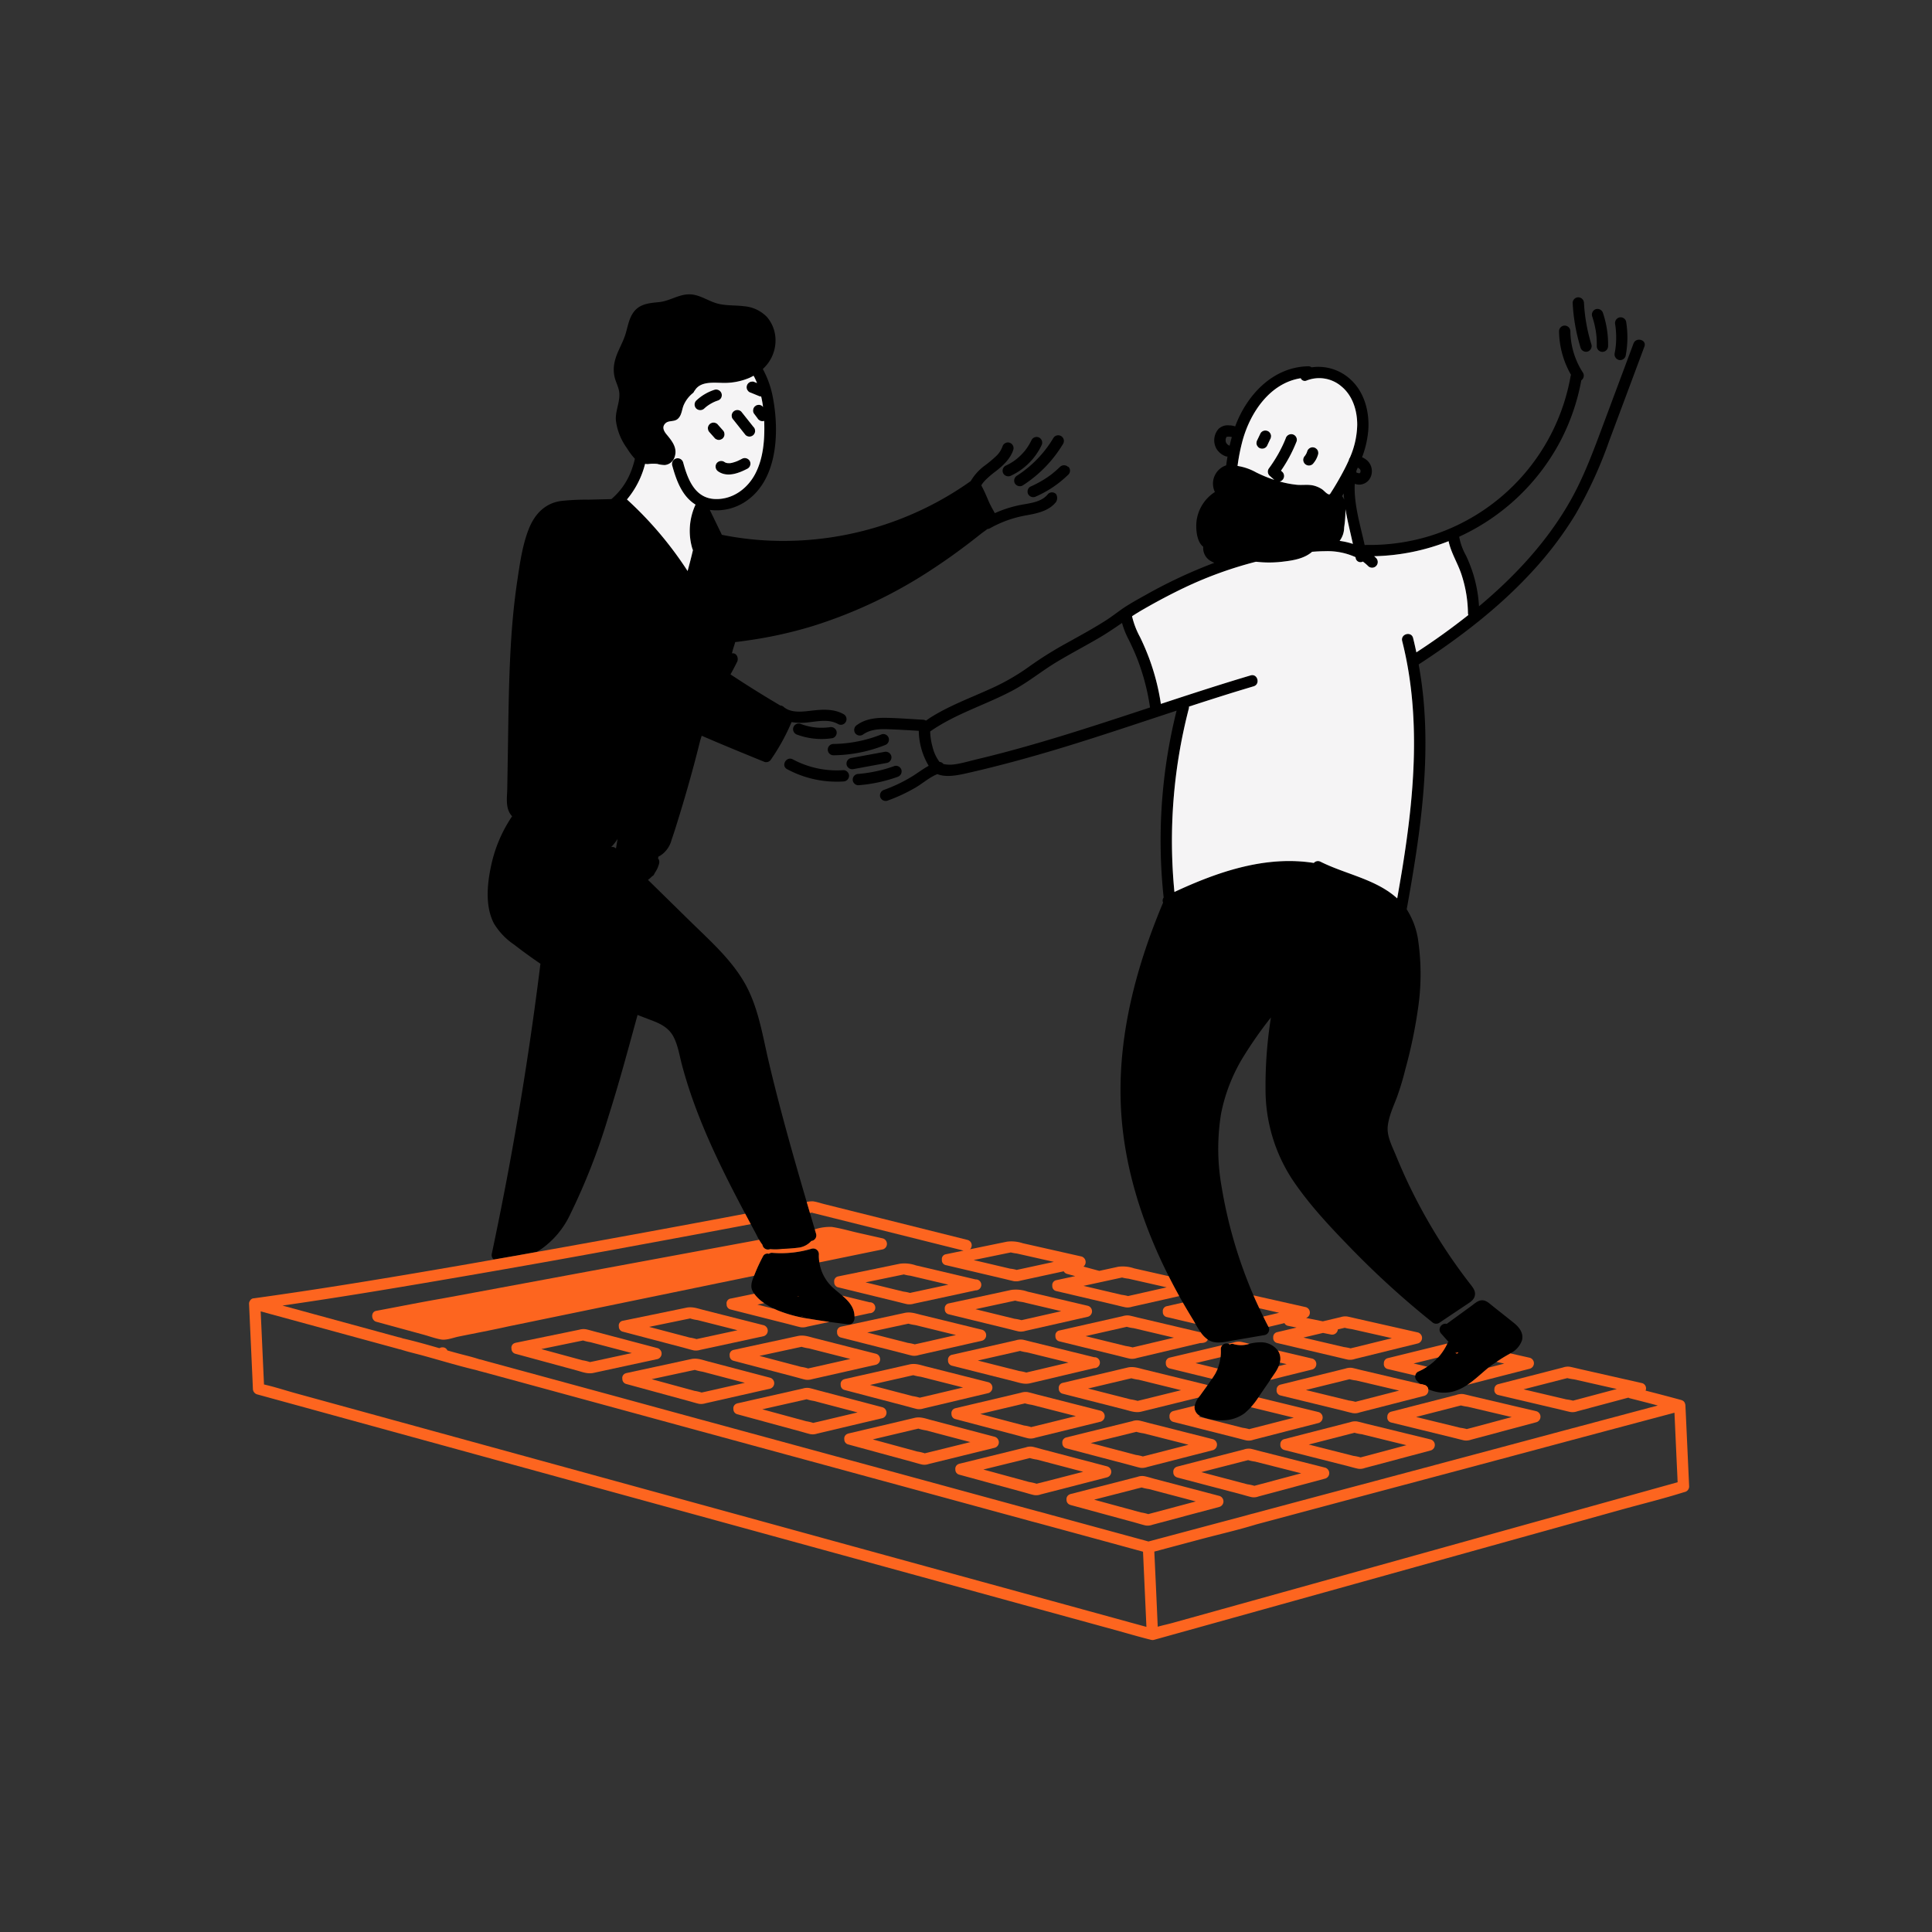 <svg xmlns="http://www.w3.org/2000/svg" xmlns:xlink="http://www.w3.org/1999/xlink" width="512" height="512" viewBox="0 0 512 512"><rect x="0" y="0" width="512" height="512" fill="#333333" stroke="none"/><defs><clipPath id="b"><rect width="512" height="512"/></clipPath></defs><g id="a" clip-path="url(#b)"><g transform="translate(225.811 865.418)"><path d="M110.972-750.219a1,1,0,0,0-.27-.51,1.052,1.052,0,0,0-.42-.39,1.534,1.534,0,0,0-1.15-.15,1.461,1.461,0,0,0-.9.69l-.86,1.8a1.225,1.225,0,0,0-.17.56,1.122,1.122,0,0,0,.02.6,1.207,1.207,0,0,0,.27.509,1.22,1.22,0,0,0,.42.391,1.56,1.56,0,0,0,1.16.149,1.486,1.486,0,0,0,.9-.689l.85-1.8a1.121,1.121,0,0,0,.18-.56A1.015,1.015,0,0,0,110.972-750.219Zm12.55,4.64a1.05,1.05,0,0,0-.18-.55,1.152,1.152,0,0,0-.39-.43,1.072,1.072,0,0,0-.51-.26,1.45,1.45,0,0,0-1.15.15,1.525,1.525,0,0,0-.69.9c-.04.12-.09.25-.13.37a5.28,5.28,0,0,1-.48.81,1.167,1.167,0,0,0-.3.46,1.308,1.308,0,0,0-.13.58,1.308,1.308,0,0,0,.13.58,1.185,1.185,0,0,0,.31.48,1.535,1.535,0,0,0,1.06.44,1.52,1.52,0,0,0,1.07-.44,7.127,7.127,0,0,0,.82-1.16,6.344,6.344,0,0,0,.54-1.33,1.213,1.213,0,0,0,.03-.6Zm0,0a1.05,1.05,0,0,0-.18-.55,1.152,1.152,0,0,0-.39-.43,1.072,1.072,0,0,0-.51-.26,1.45,1.45,0,0,0-1.15.15,1.525,1.525,0,0,0-.69.9c-.04.12-.09.25-.13.37a5.28,5.28,0,0,1-.48.81,1.167,1.167,0,0,0-.3.46,1.308,1.308,0,0,0-.13.58,1.308,1.308,0,0,0,.13.58,1.185,1.185,0,0,0,.31.48,1.535,1.535,0,0,0,1.06.44,1.52,1.52,0,0,0,1.07-.44,7.127,7.127,0,0,0,.82-1.16,6.344,6.344,0,0,0,.54-1.33,1.213,1.213,0,0,0,.03-.6Zm-12.55-4.64a1,1,0,0,0-.27-.51,1.052,1.052,0,0,0-.42-.39,1.534,1.534,0,0,0-1.15-.15,1.461,1.461,0,0,0-.9.69l-.86,1.8a1.225,1.225,0,0,0-.17.56,1.122,1.122,0,0,0,.02.6,1.207,1.207,0,0,0,.27.509,1.22,1.22,0,0,0,.42.391,1.56,1.56,0,0,0,1.16.149,1.486,1.486,0,0,0,.9-.689l.85-1.8a1.121,1.121,0,0,0,.18-.56A1.015,1.015,0,0,0,110.972-750.219Zm0,0a1,1,0,0,0-.27-.51,1.052,1.052,0,0,0-.42-.39,1.534,1.534,0,0,0-1.15-.15,1.461,1.461,0,0,0-.9.69l-.86,1.8a1.225,1.225,0,0,0-.17.56,1.122,1.122,0,0,0,.02.6,1.207,1.207,0,0,0,.27.509,1.22,1.22,0,0,0,.42.391,1.56,1.56,0,0,0,1.16.149,1.486,1.486,0,0,0,.9-.689l.85-1.8a1.121,1.121,0,0,0,.18-.56A1.015,1.015,0,0,0,110.972-750.219Zm12.55,4.64a1.05,1.05,0,0,0-.18-.55,1.152,1.152,0,0,0-.39-.43,1.072,1.072,0,0,0-.51-.26,1.45,1.45,0,0,0-1.15.15,1.525,1.525,0,0,0-.69.9c-.04.12-.09.25-.13.37a5.28,5.28,0,0,1-.48.81,1.167,1.167,0,0,0-.3.46,1.308,1.308,0,0,0-.13.58,1.308,1.308,0,0,0,.13.58,1.185,1.185,0,0,0,.31.48,1.535,1.535,0,0,0,1.06.44,1.52,1.52,0,0,0,1.07-.44,7.127,7.127,0,0,0,.82-1.16,6.344,6.344,0,0,0,.54-1.33,1.213,1.213,0,0,0,.03-.6Zm0,0a1.05,1.05,0,0,0-.18-.55,1.152,1.152,0,0,0-.39-.43,1.072,1.072,0,0,0-.51-.26,1.45,1.45,0,0,0-1.15.15,1.525,1.525,0,0,0-.69.9c-.04.12-.09.25-.13.37a5.28,5.28,0,0,1-.48.81,1.167,1.167,0,0,0-.3.46,1.308,1.308,0,0,0-.13.58,1.308,1.308,0,0,0,.13.58,1.185,1.185,0,0,0,.31.48,1.535,1.535,0,0,0,1.06.44,1.52,1.52,0,0,0,1.07-.44,7.127,7.127,0,0,0,.82-1.16,6.344,6.344,0,0,0,.54-1.33,1.213,1.213,0,0,0,.03-.6Zm-12.55-4.64a1,1,0,0,0-.27-.51,1.052,1.052,0,0,0-.42-.39,1.534,1.534,0,0,0-1.15-.15,1.461,1.461,0,0,0-.9.69l-.86,1.8a1.225,1.225,0,0,0-.17.56,1.122,1.122,0,0,0,.02.6,1.207,1.207,0,0,0,.27.509,1.22,1.22,0,0,0,.42.391,1.56,1.56,0,0,0,1.16.149,1.486,1.486,0,0,0,.9-.689l.85-1.8a1.121,1.121,0,0,0,.18-.56A1.015,1.015,0,0,0,110.972-750.219Zm0,0a1,1,0,0,0-.27-.51,1.052,1.052,0,0,0-.42-.39,1.534,1.534,0,0,0-1.15-.15,1.461,1.461,0,0,0-.9.69l-.86,1.8a1.225,1.225,0,0,0-.17.56,1.122,1.122,0,0,0,.02.6,1.207,1.207,0,0,0,.27.509,1.22,1.22,0,0,0,.42.391,1.56,1.56,0,0,0,1.16.149,1.486,1.486,0,0,0,.9-.689l.85-1.8a1.121,1.121,0,0,0,.18-.56A1.015,1.015,0,0,0,110.972-750.219Zm12.55,4.64a1.05,1.05,0,0,0-.18-.55,1.152,1.152,0,0,0-.39-.43,1.072,1.072,0,0,0-.51-.26,1.45,1.45,0,0,0-1.15.15,1.525,1.525,0,0,0-.69.9c-.04.12-.09.25-.13.37a5.28,5.28,0,0,1-.48.81,1.167,1.167,0,0,0-.3.46,1.308,1.308,0,0,0-.13.58,1.308,1.308,0,0,0,.13.58,1.185,1.185,0,0,0,.31.48,1.535,1.535,0,0,0,1.06.44,1.52,1.52,0,0,0,1.07-.44,7.127,7.127,0,0,0,.82-1.16,6.344,6.344,0,0,0,.54-1.33,1.213,1.213,0,0,0,.03-.6Zm0,0a1.05,1.05,0,0,0-.18-.55,1.152,1.152,0,0,0-.39-.43,1.072,1.072,0,0,0-.51-.26,1.45,1.45,0,0,0-1.15.15,1.525,1.525,0,0,0-.69.9c-.04.12-.09.25-.13.37a5.28,5.28,0,0,1-.48.81,1.167,1.167,0,0,0-.3.46,1.308,1.308,0,0,0-.13.58,1.308,1.308,0,0,0,.13.58,1.185,1.185,0,0,0,.31.48,1.535,1.535,0,0,0,1.06.44,1.52,1.52,0,0,0,1.07-.44,7.127,7.127,0,0,0,.82-1.16,6.344,6.344,0,0,0,.54-1.33,1.213,1.213,0,0,0,.03-.6Zm-12.82-5.15a1.052,1.052,0,0,0-.42-.39,1.534,1.534,0,0,0-1.15-.15,1.461,1.461,0,0,0-.9.69l-.86,1.8a1.225,1.225,0,0,0-.17.56,1.122,1.122,0,0,0,.02.6,1.207,1.207,0,0,0,.27.509,1.22,1.22,0,0,0,.42.391,1.56,1.56,0,0,0,1.16.149,1.486,1.486,0,0,0,.9-.689l.85-1.8a1.121,1.121,0,0,0,.18-.56,1.015,1.015,0,0,0-.03-.6,1,1,0,0,0-.27-.511Zm96.38-23.65q-4.035,10.815-8.08,21.64c-2.55,6.82-5.06,13.68-8.66,20.04-6.13,10.82-14.7,20.01-24.2,27.96a36.122,36.122,0,0,0-1.58-8.69,38.182,38.182,0,0,0-1.87-4.76,16.182,16.182,0,0,1-1.78-4.83.815.815,0,0,0-.02-.17,57.319,57.319,0,0,0,26.82-25.34,57.1,57.1,0,0,0,5.54-16.1,1.514,1.514,0,0,0,.46-1.99,20.651,20.651,0,0,1-3.36-11.01,1.5,1.5,0,0,0-1.5-1.5,1.5,1.5,0,0,0-1.5,1.5,23.759,23.759,0,0,0,3.17,11.54,3.409,3.409,0,0,0-.1.331,54.289,54.289,0,0,1-37.05,42.3,54.376,54.376,0,0,1-17.08,2.451,1.633,1.633,0,0,0-.45.06c-1.16-5.351-2.89-10.79-2.63-16.241a4.884,4.884,0,0,0,1,.2,3.314,3.314,0,0,0,2.91-1.46,3.775,3.775,0,0,0,.58-2.661,3.755,3.755,0,0,0-1.39-2.44,5.186,5.186,0,0,0-1.16-.689,26.481,26.481,0,0,0,1.63-6.971c.4-4.8-.9-10.1-4.52-13.49a12.542,12.542,0,0,0-10.5-3.37,1.345,1.345,0,0,0-.9-.28c-9.29.18-16.17,7.52-19.26,15.72-.03.07-.05.141-.08.21a4.744,4.744,0,0,0-1.58-.27,3.532,3.532,0,0,0-2.82.931,4.554,4.554,0,0,0-.52,5.33,4.767,4.767,0,0,0,2.43,1.94,1.027,1.027,0,0,0,.46.049c-.13.78-.25,1.56-.35,2.34a5.108,5.108,0,0,0-3.241,6.456v0a4.764,4.764,0,0,0,.25.61,10.794,10.794,0,0,0-4.75,6.97c-.42,2.06-.26,6.11,1.66,7.54a3.935,3.935,0,0,0,1.94,3.76,6.358,6.358,0,0,0,1.01.49,131.936,131.936,0,0,0-18.22,8.53c-1.68.93-3.37,1.87-5,2.89-1.81,1.14-3.48,2.52-5.28,3.69-3.36,2.17-6.88,4.07-10.37,6.02a98.44,98.44,0,0,0-10.37,6.49,58.242,58.242,0,0,1-10.45,5.931c-3.47,1.569-7.02,2.98-10.44,4.649a55.057,55.057,0,0,0-4.84,2.641c-.5.31-.98.66-1.46.99a1.611,1.611,0,0,0-.75-.24c-3.21-.17-6.44-.431-9.66-.5-2.72-.06-5.62.23-7.88,1.9a1.539,1.539,0,0,0-.54,2.05,1.509,1.509,0,0,0,2.05.54c2.02-1.49,4.5-1.56,6.91-1.47,2.66.1,5.31.26,7.97.42v.28a18.639,18.639,0,0,0,2.62,8.99c-1.57.85-3.01,1.98-4.53,2.9a40.426,40.426,0,0,1-7.28,3.47,1.541,1.541,0,0,0-1.05,1.85,1.52,1.52,0,0,0,1.84,1.05,45.069,45.069,0,0,0,7.56-3.51c1.9-1.12,3.7-2.74,5.77-3.56,2.45,1.03,5.98.18,8.22-.33,8.09-1.84,16.08-4.03,24.02-6.42,10.45-3.16,20.78-6.66,31.15-10.07a141.779,141.779,0,0,0-3.43,49.54,1.3,1.3,0,0,0-.15,1.331c-7,16.66-11.8,34.46-11.24,52.66.49,16.2,5.45,31.92,12.72,46.34.82,1.64,1.68,3.259,2.56,4.859.08.141.16.28.23.42l.96,1.71c.85,1.48,1.72,2.94,2.61,4.4.24.38.48.8.72,1.23.42.73.85,1.48,1.35,2.18a7.363,7.363,0,0,0,1.93,2c.02.02.05.03.07.05,2.01,1.28,4.51.57,6.67.19l8.43-1.45a1.523,1.523,0,0,0,1.04-1.88,1.908,1.908,0,0,0-.11-.26l-.03-.06c-.47-.89-.92-1.79-1.36-2.69-.37-.73-.72-1.46-1.05-2.2-.54-1.13-1.05-2.27-1.55-3.41a123.532,123.532,0,0,1-8.42-28.65,57.689,57.689,0,0,1-.16-19.53,45.74,45.74,0,0,1,6.08-15.34,106.777,106.777,0,0,1,7.13-10.13,115.625,115.625,0,0,0-1.43,19.48,43.529,43.529,0,0,0,6.9,23.161c4.51,6.839,10.31,12.95,16.01,18.81a233.98,233.98,0,0,0,21.25,19.29,1.56,1.56,0,0,0,1.82.23l7.18-4.81c.88-.59,1.93-1.161,2.25-2.23.39-1.28-.36-2.241-1.1-3.19a144.069,144.069,0,0,1-8.97-12.93,146.712,146.712,0,0,1-7.49-13.76q-1.71-3.615-3.23-7.32c-.97-2.4-2.5-5.18-2.24-7.83.26-2.62,1.42-5.12,2.36-7.55a72.726,72.726,0,0,0,2.32-7.67,128.175,128.175,0,0,0,3.41-16.49,61.9,61.9,0,0,0,.05-17.04,20.7,20.7,0,0,0-3.11-8.81c3.25-17.99,6.06-36.25,4.54-54.54-.29-3.47-.75-6.93-1.37-10.35,10.78-7.03,21.12-14.91,29.86-24.38a95.438,95.438,0,0,0,11.69-15.38,115.058,115.058,0,0,0,9-19.65q4.65-12.42,9.27-24.83c.68-1.822-2.22-2.6-2.89-.812Zm-72.76,33.06a3.51,3.51,0,0,1,.28.28.813.813,0,0,1,.09.16.453.453,0,0,1,.05.18,1.769,1.769,0,0,1,0,.23.86.86,0,0,1-.05.23l-.09.15-.04.03-.04.03-.05.009h-.24a2.43,2.43,0,0,1-.39-.11q-.123-.054-.24-.12a3.148,3.148,0,0,1,.08-.44.364.364,0,0,0,.01-.109c.11-.23.22-.46.32-.69.1.049.21.109.31.169Zm-30.81-7.45c2.08-7.47,7.32-15.15,15.38-16.41a1.179,1.179,0,0,0,1.54.62c.02-.01.05-.02.07-.03a9.047,9.047,0,0,1,9.27,1.65c2.93,2.47,4.1,6.38,4.09,10.11a22.779,22.779,0,0,1-1.95,8.71,1.319,1.319,0,0,0-.27.64c-.37.84-.77,1.66-1.19,2.47-1.16,2.22-2.43,4.43-3.82,6.55-.3.1-.3.1-.72-.15-.51-.32-.93-.87-1.45-1.2a7.121,7.121,0,0,0-2.12-.92c-1.5-.37-3.01-.07-4.53-.22a26.716,26.716,0,0,1-4.5-.871,1.288,1.288,0,0,0,.73-.4,1.51,1.51,0,0,0,0-2.121l-.38-.339a38.293,38.293,0,0,0,4.15-7.79,1.489,1.489,0,0,0-1.029-1.837l-.011,0a1.625,1.625,0,0,0-.38-.05,1.54,1.54,0,0,0-1.47,1.09c-.26.67-.54,1.3-.88,2.02-.34.7-.69,1.39-1.07,2.07a39.867,39.867,0,0,1-2.58,3.99,1.5,1.5,0,0,0,.23,1.82l1.26,1.12a36.989,36.989,0,0,1-4.82-1.99,14.7,14.7,0,0,0-4.91-1.7,51.039,51.039,0,0,1,1.36-6.83Zm26.89,23.15a31.5,31.5,0,0,0,.35-4.86c.51,3.07,1.3,6.13,1.97,9.2a19.273,19.273,0,0,0-3.52-.8,5.94,5.94,0,0,0,1.2-3.541Zm-.57-8.3c.14-.25.3-.49.45-.73.03.56.08,1.11.14,1.67a3.037,3.037,0,0,0-.59-.941Zm-30.35-13.72c-.02-.03-.14-.15-.21-.23l-.06-.09c-.05-.08-.09-.16-.13-.24-.01-.04-.03-.08-.04-.121s-.02-.1-.03-.16a2.166,2.166,0,0,1,0-.509c.02-.11.04-.221.07-.331l.01-.029.12-.21a.368.368,0,0,1,.07-.1,5.812,5.812,0,0,1,1.03-.01,2.515,2.515,0,0,1,.27.06l.05.03c-.22.759-.41,1.52-.58,2.28l-.06-.021a.121.121,0,0,0-.03-.02c-.06-.029-.12-.06-.17-.089-.08-.04-.16-.1-.24-.15a.409.409,0,0,0-.07-.061Zm-66.66,83.5c-1.84.44-3.71,1-5.58,1.27a8.811,8.811,0,0,1-3.03-.07,1.337,1.337,0,0,0-1.04-.56,10.759,10.759,0,0,1-1.86-4.03,16.838,16.838,0,0,1-.62-4.04c6.73-4.72,14.73-7.05,21.93-10.9,4.06-2.17,7.61-5.11,11.54-7.48,3.8-2.29,7.73-4.33,11.55-6.58,2-1.18,3.91-2.49,5.83-3.8a21.732,21.732,0,0,0,1.81,4.51c.93,1.9,1.8,3.83,2.54,5.82a59.66,59.66,0,0,1,3.07,12.07c-15.25,5.029-30.49,10.079-46.14,13.789Zm116.72-28.4c-.27-1.27-.55-2.54-.87-3.8-.47-1.87-3.37-1.08-2.89.8,5,19.79,3.26,40.38.03,60.3-.43,2.629-.89,5.27-1.35,7.9-5.61-5.1-13.69-6.39-20.31-9.709a1.465,1.465,0,0,0-1.79.319c-12.8-2.02-25.45,2.34-36.94,7.69a139.534,139.534,0,0,1,3.81-48.58,1.406,1.406,0,0,0,.04-.54q5.745-1.875,11.52-3.68,2.8-.855,5.62-1.7c1.84-.54,1.06-3.44-.8-2.89-7.98,2.37-15.88,4.95-23.78,7.549a60.367,60.367,0,0,0-3.05-11.919c-.73-1.971-1.55-3.891-2.47-5.78a21.983,21.983,0,0,1-2.12-5.53c.93-.6,1.87-1.19,2.83-1.74,3.68-2.12,7.43-4.12,11.27-5.94a104.383,104.383,0,0,1,18.73-6.76c.49.04.98.1,1.5.13a29.764,29.764,0,0,0,5.43-.13c2.77-.32,5.8-.76,7.96-2.64,1.15-.09,2.31-.15,3.45-.16a17.958,17.958,0,0,1,8.05,1.58c.01.08.03.15.04.22a1.284,1.284,0,0,0,1.444,1.1h.006a1.175,1.175,0,0,0,.45-.15,11.1,11.1,0,0,1,1.43,1.22,1.5,1.5,0,0,0,2.12-.073,1.5,1.5,0,0,0,0-2.047c-.18-.18-.36-.35-.55-.52a56.943,56.943,0,0,0,19.73-3.98c.63,3.04,2.37,5.73,3.36,8.67a34.027,34.027,0,0,1,1.77,10.34,1.348,1.348,0,0,0,.11.55q-6.66,5.265-13.78,9.9ZM120-742.489a1.535,1.535,0,0,0,1.06.44,1.525,1.525,0,0,0,1.07-.44,7.178,7.178,0,0,0,.82-1.161,6.3,6.3,0,0,0,.54-1.33,1.209,1.209,0,0,0,.03-.6,1.064,1.064,0,0,0-.18-.55,1.151,1.151,0,0,0-.39-.43,1.081,1.081,0,0,0-.51-.26,1.45,1.45,0,0,0-1.15.15,1.531,1.531,0,0,0-.69.9c-.04.12-.09.25-.13.37a5.277,5.277,0,0,1-.48.81,1.167,1.167,0,0,0-.3.46,1.313,1.313,0,0,0-.13.581,1.311,1.311,0,0,0,.13.58,1.185,1.185,0,0,0,.31.48Zm-12.51-4.621a1.22,1.22,0,0,0,.42.391,1.56,1.56,0,0,0,1.16.149,1.486,1.486,0,0,0,.9-.689l.85-1.8a1.121,1.121,0,0,0,.18-.56,1.015,1.015,0,0,0-.03-.6,1,1,0,0,0-.27-.51,1.052,1.052,0,0,0-.42-.39,1.534,1.534,0,0,0-1.15-.15,1.461,1.461,0,0,0-.9.69l-.86,1.8a1.225,1.225,0,0,0-.17.56,1.122,1.122,0,0,0,.02.6,1.207,1.207,0,0,0,.27.509Zm3.48-3.109a1,1,0,0,0-.27-.51,1.052,1.052,0,0,0-.42-.39,1.534,1.534,0,0,0-1.15-.15,1.461,1.461,0,0,0-.9.69l-.86,1.8a1.225,1.225,0,0,0-.17.56,1.122,1.122,0,0,0,.02.6,1.2,1.2,0,0,0,.27.509,1.22,1.22,0,0,0,.42.391,1.56,1.56,0,0,0,1.16.149,1.486,1.486,0,0,0,.9-.689l.85-1.8a1.121,1.121,0,0,0,.18-.56,1.015,1.015,0,0,0-.03-.6Zm12.55,4.64a1.059,1.059,0,0,0-.18-.55,1.152,1.152,0,0,0-.39-.43,1.076,1.076,0,0,0-.51-.26,1.45,1.45,0,0,0-1.15.15,1.525,1.525,0,0,0-.69.9c-.04.12-.09.25-.13.37a5.28,5.28,0,0,1-.48.81,1.156,1.156,0,0,0-.3.46,1.3,1.3,0,0,0-.13.58,1.308,1.308,0,0,0,.13.58,1.185,1.185,0,0,0,.31.48,1.535,1.535,0,0,0,1.06.44,1.52,1.52,0,0,0,1.07-.44,7.127,7.127,0,0,0,.82-1.16,6.344,6.344,0,0,0,.54-1.33,1.213,1.213,0,0,0,.03-.6Zm0,0a1.059,1.059,0,0,0-.18-.55,1.152,1.152,0,0,0-.39-.43,1.076,1.076,0,0,0-.51-.26,1.45,1.45,0,0,0-1.15.15,1.525,1.525,0,0,0-.69.9c-.04.12-.09.25-.13.37a5.28,5.28,0,0,1-.48.81,1.156,1.156,0,0,0-.3.46,1.3,1.3,0,0,0-.13.58,1.308,1.308,0,0,0,.13.58,1.185,1.185,0,0,0,.31.48,1.535,1.535,0,0,0,1.06.44,1.52,1.52,0,0,0,1.07-.44,7.127,7.127,0,0,0,.82-1.16,6.344,6.344,0,0,0,.54-1.33,1.213,1.213,0,0,0,.03-.6Zm-12.55-4.64a1,1,0,0,0-.27-.51,1.052,1.052,0,0,0-.42-.39,1.534,1.534,0,0,0-1.15-.15,1.461,1.461,0,0,0-.9.69l-.86,1.8a1.225,1.225,0,0,0-.17.56,1.122,1.122,0,0,0,.02.6,1.2,1.2,0,0,0,.27.509,1.22,1.22,0,0,0,.42.391,1.56,1.56,0,0,0,1.16.149,1.486,1.486,0,0,0,.9-.689l.85-1.8a1.121,1.121,0,0,0,.18-.56,1.015,1.015,0,0,0-.03-.6Zm0,0a1,1,0,0,0-.27-.51,1.052,1.052,0,0,0-.42-.39,1.534,1.534,0,0,0-1.15-.15,1.461,1.461,0,0,0-.9.69l-.86,1.8a1.225,1.225,0,0,0-.17.56,1.122,1.122,0,0,0,.02.6,1.2,1.2,0,0,0,.27.509,1.22,1.22,0,0,0,.42.391,1.56,1.56,0,0,0,1.16.149,1.486,1.486,0,0,0,.9-.689l.85-1.8a1.121,1.121,0,0,0,.18-.56,1.015,1.015,0,0,0-.03-.6Zm12.55,4.64a1.059,1.059,0,0,0-.18-.55,1.152,1.152,0,0,0-.39-.43,1.076,1.076,0,0,0-.51-.26,1.45,1.45,0,0,0-1.15.15,1.525,1.525,0,0,0-.69.9c-.04.12-.09.25-.13.37a5.28,5.28,0,0,1-.48.81,1.156,1.156,0,0,0-.3.46,1.3,1.3,0,0,0-.13.58,1.308,1.308,0,0,0,.13.58,1.185,1.185,0,0,0,.31.48,1.535,1.535,0,0,0,1.06.44,1.52,1.52,0,0,0,1.07-.44,7.127,7.127,0,0,0,.82-1.16,6.344,6.344,0,0,0,.54-1.33,1.213,1.213,0,0,0,.03-.6Zm0,0a1.059,1.059,0,0,0-.18-.55,1.152,1.152,0,0,0-.39-.43,1.076,1.076,0,0,0-.51-.26,1.45,1.45,0,0,0-1.15.15,1.525,1.525,0,0,0-.69.9c-.04.12-.09.25-.13.37a5.28,5.28,0,0,1-.48.81,1.156,1.156,0,0,0-.3.46,1.3,1.3,0,0,0-.13.58,1.308,1.308,0,0,0,.13.58,1.185,1.185,0,0,0,.31.48,1.535,1.535,0,0,0,1.06.44,1.52,1.52,0,0,0,1.07-.44,7.127,7.127,0,0,0,.82-1.16,6.344,6.344,0,0,0,.54-1.33,1.213,1.213,0,0,0,.03-.6Zm-12.55-4.64a1,1,0,0,0-.27-.51,1.052,1.052,0,0,0-.42-.39,1.534,1.534,0,0,0-1.15-.15,1.461,1.461,0,0,0-.9.69l-.86,1.8a1.225,1.225,0,0,0-.17.56,1.122,1.122,0,0,0,.02.6,1.2,1.2,0,0,0,.27.509,1.22,1.22,0,0,0,.42.391,1.56,1.56,0,0,0,1.16.149,1.486,1.486,0,0,0,.9-.689l.85-1.8a1.121,1.121,0,0,0,.18-.56,1.015,1.015,0,0,0-.03-.6Zm94.15-30.01a1.5,1.5,0,0,0-1.84-1.05,1.552,1.552,0,0,0-1.09,1.48,1.5,1.5,0,0,0,.04.36c.09.56.15,1.05.2,1.77q.075,1,.06,2.01a20.668,20.668,0,0,1-.38,3.77,1.54,1.54,0,0,0,1.05,1.85,1.519,1.519,0,0,0,1.84-1.05,25.97,25.97,0,0,0,.12-9.141Zm-6.12-2.22a1.535,1.535,0,0,0-1.85-1.05,1.52,1.52,0,0,0-1.04,1.85,25.649,25.649,0,0,1,1,4.05c0,.05.05.34.05.37.02.14.04.27.05.41q.06.51.09,1.02c.05.71.06,1.42.05,2.13a1.511,1.511,0,0,0,1.5,1.5,1.531,1.531,0,0,0,1.5-1.5A26.193,26.193,0,0,0,199-782.45Zm-3.06,8.359a45.475,45.475,0,0,1-1.98-11.04,1.539,1.539,0,0,0-1.5-1.5,1.511,1.511,0,0,0-1.5,1.5,48.7,48.7,0,0,0,2.09,11.84,1.524,1.524,0,0,0,1.84,1.05,1.526,1.526,0,0,0,1.05-1.85Zm-138.71,32.4a1.542,1.542,0,0,0-2.13,0c-.57.55-1.17,1.09-1.79,1.59-.09.08-.18.15-.27.23l-.13.1-.13.1-.22.161c-.34.25-.69.5-1.04.73a28.217,28.217,0,0,1-4.28,2.33,1.509,1.509,0,0,0-.53,2.06,1.537,1.537,0,0,0,2.05.529,28.6,28.6,0,0,0,8.47-5.71,1.457,1.457,0,0,0,.144-2.1c-.028-.03-.056-.059-.144-.024Zm-1.85-8.17a1.5,1.5,0,0,0-2.05.54,30.411,30.411,0,0,1-9.64,9.971,1.529,1.529,0,0,0-.54,2.05,1.534,1.534,0,0,0,2.05.54,33.674,33.674,0,0,0,10.72-11.04,1.5,1.5,0,0,0-.53-2.055l-.01-.006Zm-5.73.44a1.515,1.515,0,0,0-2.05.54,15.948,15.948,0,0,1-1.34,2.3c-.06.08-.11.16-.17.23-.02.03-.12.16-.15.2l-.08.1c-.07.089-.14.18-.22.27-.29.339-.59.66-.9.98-.31.3-.62.58-.95.859-.09.07-.17.15-.27.221l-.05.04c-.17.14-.35.259-.52.39a15.619,15.619,0,0,1-2.32,1.32,1.521,1.521,0,0,0-.54,2.06,1.552,1.552,0,0,0,2.06.529,16.894,16.894,0,0,0,8.04-7.99,1.53,1.53,0,0,0-.54-2.05Zm-83.52-1.319a1.511,1.511,0,0,0-.38-.661l-1.4-1.58a1.124,1.124,0,0,0-.49-.319,1.162,1.162,0,0,0-.58-.121,1.106,1.106,0,0,0-.57.121,1.136,1.136,0,0,0-.49.319,1.546,1.546,0,0,0-.44,1.06l.06.4a1.57,1.57,0,0,0,.38.66c.47.53.94,1.05,1.4,1.581a1.117,1.117,0,0,0,.49.31,1.032,1.032,0,0,0,.57.129,1.036,1.036,0,0,0,.58-.129,1.117,1.117,0,0,0,.49-.31,1.489,1.489,0,0,0,.43-1.061Zm6.73,7.45a1.532,1.532,0,0,0-2.05-.54c-.24.13-.48.25-.73.37-.12.06-.25.11-.37.17l-.13.06a10.072,10.072,0,0,1-1.5.48c-.1.02-.2.04-.31.06l-.11.01c-.13.009-.26.009-.39.009a2.048,2.048,0,0,0-.35-.02l-.08-.02c-.12-.029-.24-.069-.35-.1-.03-.01-.06-.03-.09-.04-.11-.06-.22-.13-.33-.2a1.507,1.507,0,0,0-2.05.53,1.546,1.546,0,0,0,.54,2.06c2.42,1.63,5.45.43,7.76-.78a1.51,1.51,0,0,0,.54-2.05Zm1.39-8.33a1.418,1.418,0,0,0-.39-.66l-3.21-4.041a1.5,1.5,0,0,0-1.06-.439,1.54,1.54,0,0,0-1.06.439,1.508,1.508,0,0,0-.44,1.061l.05.4a1.535,1.535,0,0,0,.39.661l3.21,4.04a1.505,1.505,0,0,0,1.06.44,1.5,1.5,0,0,0,1.06-.44,1.5,1.5,0,0,0,.44-1.06Zm-8.83-9.471a1.519,1.519,0,0,0-1.84-1.049,12.764,12.764,0,0,0-4.88,2.87,1.509,1.509,0,0,0,0,2.12,1.548,1.548,0,0,0,2.12,0c.21-.2.43-.38.65-.56a11.184,11.184,0,0,1,2.17-1.27c.24-.09.48-.19.73-.27a1.575,1.575,0,0,0,.9-.68,1.567,1.567,0,0,0,.15-1.161ZM-2.3-661.32a24.7,24.7,0,0,1-13.41-2.859c-1.7-.911-3.22,1.68-1.51,2.6A27.759,27.759,0,0,0-2.3-658.32a1.53,1.53,0,0,0,1.5-1.5,1.524,1.524,0,0,0-1.5-1.5Zm-1.83-10.33a1.542,1.542,0,0,0-1.85-1.04l-.09.01-.28.03c-.16.02-.31.03-.47.04-.36.03-.72.05-1.08.05a15.147,15.147,0,0,1-2.02-.1s-.25-.03-.29-.03c-.16-.03-.31-.05-.47-.08-.33-.06-.66-.12-.99-.2a17.4,17.4,0,0,1-2.08-.65,1.5,1.5,0,0,0-1.84,1.05,1.544,1.544,0,0,0,1.04,1.85,18.819,18.819,0,0,0,9.37.92,1.515,1.515,0,0,0,1.05-1.85Zm17.21,10.28a1.508,1.508,0,0,0-1.84-1.05,37.436,37.436,0,0,1-9.58,2.1,1.532,1.532,0,0,0-1.5,1.5,1.525,1.525,0,0,0,1.5,1.5,39.962,39.962,0,0,0,10.37-2.209,1.534,1.534,0,0,0,1.05-1.841Zm-2.7-3.74a1.546,1.546,0,0,0-1.84-1.05l-8.92,1.65a1.518,1.518,0,0,0-1.05,1.85,1.558,1.558,0,0,0,1.85,1.05l8.92-1.65a1.512,1.512,0,0,0,1.04-1.85Zm-.66-4.68a1.5,1.5,0,0,0-1.84-1.04,35.707,35.707,0,0,1-12.82,2.57,1.5,1.5,0,0,0-1.5,1.5,1.5,1.5,0,0,0,1.5,1.5,38,38,0,0,0,13.61-2.681,1.538,1.538,0,0,0,1.05-1.849Zm165.65,154.95c-1.88-1.52-3.79-3.01-5.68-4.52-.79-.63-1.61-1.46-2.7-1.47-1.11,0-2,.86-2.83,1.47l-6.57,4.78a1.556,1.556,0,0,0-1.859,1.179h0a1.54,1.54,0,0,0,.34,1.35l1.46,1.65.29.33c.34.31.42.41.22.28-.01-.12-.18.21-.28.41-.06.12-.1.21-.1.21a15.273,15.273,0,0,1-1.91,2.98c-.15.17-.3.35-.46.51a15.236,15.236,0,0,1-2.87,2.45,15.5,15.5,0,0,1-2.47,1.34,1.47,1.47,0,0,0-.7,1,1.551,1.551,0,0,0,.19,1.08,1.408,1.408,0,0,0,.21.27,8.787,8.787,0,0,0,.93.89l1.07.25a1.491,1.491,0,0,1,1.01,1,.418.418,0,0,1,.02.11,9.762,9.762,0,0,0,6.86.57,12.934,12.934,0,0,0,3.54-1.721c1.98-1.319,3.72-3.04,5.56-4.529.1-.09.2-.17.3-.25.6-.451,1.22-.88,1.84-1.29,1.14-.78,2.31-1.491,3.5-2.15a1.381,1.381,0,0,0,.16-.1,6.126,6.126,0,0,0,3.1-3.5c.45-1.92-.76-3.44-2.17-4.58Zm-177.98-7.23c-.86-.75-1.78-1.46-2.59-2.21a11.318,11.318,0,0,1-3.47-6.6,10.511,10.511,0,0,1-.13-2.17,1.5,1.5,0,0,0-1.5-1.5h-.02a1.686,1.686,0,0,0-.38.05,28.485,28.485,0,0,1-10.43,1.1,1.333,1.333,0,0,0-.92.25,1.3,1.3,0,0,0-1.57.69,46.384,46.384,0,0,0-2.2,4.74c-.05.13-.11.26-.16.4-.53,1.3-1.09,2.73-.38,4.05a6.437,6.437,0,0,0,.43.7,10.112,10.112,0,0,0,2.66,2.5,17.858,17.858,0,0,0,2.66,1.52c.32.14.63.28.93.41a36.655,36.655,0,0,0,8.23,2.2q2.7.465,5.43.84c1.71.24,3.43.46,5.15.66.85.1,1.44-.77,1.5-1.5a4,4,0,0,0,.01-.6c-.03-2.42-1.53-4.06-3.25-5.53Zm-23.14-229.55a1.428,1.428,0,0,0-.39-.66l-3.21-4.04a1.5,1.5,0,0,0-1.06-.44,1.537,1.537,0,0,0-1.06.44,1.5,1.5,0,0,0-.44,1.06l.05.4a1.531,1.531,0,0,0,.39.66l3.21,4.04a1.5,1.5,0,0,0,1.06.44,1.5,1.5,0,0,0,1.06-.44,1.5,1.5,0,0,0,.44-1.06Zm-1.39,8.33a1.534,1.534,0,0,0-2.05-.54c-.24.13-.48.25-.73.37-.12.06-.25.11-.37.17l-.13.06a9.959,9.959,0,0,1-1.5.48c-.1.02-.2.04-.31.06l-.11.01c-.13.01-.26.01-.39.01a1.953,1.953,0,0,0-.35-.02l-.08-.02c-.12-.03-.24-.07-.35-.1-.03-.01-.06-.03-.09-.04-.11-.06-.22-.13-.33-.2a1.508,1.508,0,0,0-2.05.529,1.546,1.546,0,0,0,.54,2.06c2.42,1.63,5.45.431,7.76-.779a1.511,1.511,0,0,0,.54-2.05Zm-6.73-7.45a1.508,1.508,0,0,0-.38-.66l-1.4-1.58a1.126,1.126,0,0,0-.49-.32,1.161,1.161,0,0,0-.58-.12,1.105,1.105,0,0,0-.57.12,1.138,1.138,0,0,0-.49.32,1.546,1.546,0,0,0-.44,1.06l.06.4a1.576,1.576,0,0,0,.38.66c.47.53.94,1.05,1.4,1.58a1.108,1.108,0,0,0,.49.31,1.025,1.025,0,0,0,.57.13,1.037,1.037,0,0,0,.58-.13,1.108,1.108,0,0,0,.49-.31,1.487,1.487,0,0,0,.43-1.06Zm-.71-10.35a1.52,1.52,0,0,0-1.84-1.05,12.79,12.79,0,0,0-4.88,2.87,1.509,1.509,0,0,0,0,2.12,1.546,1.546,0,0,0,2.12,0c.21-.2.43-.379.65-.56a11.287,11.287,0,0,1,2.17-1.27c.24-.09.48-.19.73-.27a1.575,1.575,0,0,0,.9-.68,1.564,1.564,0,0,0,.15-1.16Zm0,0a1.52,1.52,0,0,0-1.84-1.05,12.79,12.79,0,0,0-4.88,2.87,1.509,1.509,0,0,0,0,2.12,1.546,1.546,0,0,0,2.12,0c.21-.2.43-.379.65-.56a11.287,11.287,0,0,1,2.17-1.27c.24-.09.48-.19.73-.27a1.575,1.575,0,0,0,.9-.68,1.564,1.564,0,0,0,.15-1.16Zm.71,10.35a1.508,1.508,0,0,0-.38-.66l-1.4-1.58a1.126,1.126,0,0,0-.49-.32,1.161,1.161,0,0,0-.58-.12,1.105,1.105,0,0,0-.57.12,1.138,1.138,0,0,0-.49.32,1.546,1.546,0,0,0-.44,1.06l.06.4a1.576,1.576,0,0,0,.38.66c.47.53.94,1.05,1.4,1.58a1.108,1.108,0,0,0,.49.31,1.025,1.025,0,0,0,.57.13,1.037,1.037,0,0,0,.58-.13,1.108,1.108,0,0,0,.49-.31,1.487,1.487,0,0,0,.43-1.06Zm6.73,7.45a1.534,1.534,0,0,0-2.05-.54c-.24.13-.48.25-.73.37-.12.06-.25.11-.37.17l-.13.06a9.959,9.959,0,0,1-1.5.48c-.1.02-.2.04-.31.06l-.11.01c-.13.01-.26.01-.39.01a1.953,1.953,0,0,0-.35-.02l-.08-.02c-.12-.03-.24-.07-.35-.1-.03-.01-.06-.03-.09-.04-.11-.06-.22-.13-.33-.2a1.508,1.508,0,0,0-2.05.529,1.546,1.546,0,0,0,.54,2.06c2.42,1.63,5.45.431,7.76-.779a1.511,1.511,0,0,0,.54-2.05Zm1.39-8.33a1.428,1.428,0,0,0-.39-.66l-3.21-4.04a1.5,1.5,0,0,0-1.06-.44,1.537,1.537,0,0,0-1.06.44,1.5,1.5,0,0,0-.44,1.06l.05.4a1.531,1.531,0,0,0,.39.66l3.21,4.04a1.5,1.5,0,0,0,1.06.44,1.5,1.5,0,0,0,1.06-.44,1.5,1.5,0,0,0,.44-1.06Zm0,0a1.428,1.428,0,0,0-.39-.66l-3.21-4.04a1.5,1.5,0,0,0-1.06-.44,1.537,1.537,0,0,0-1.06.44,1.5,1.5,0,0,0-.44,1.06l.05.4a1.531,1.531,0,0,0,.39.66l3.21,4.04a1.5,1.5,0,0,0,1.06.44,1.5,1.5,0,0,0,1.06-.44,1.5,1.5,0,0,0,.44-1.06Zm-1.39,8.33a1.534,1.534,0,0,0-2.05-.54c-.24.13-.48.25-.73.37-.12.06-.25.11-.37.17l-.13.06a9.959,9.959,0,0,1-1.5.48c-.1.02-.2.04-.31.06l-.11.01c-.13.01-.26.01-.39.01a1.953,1.953,0,0,0-.35-.02l-.08-.02c-.12-.03-.24-.07-.35-.1-.03-.01-.06-.03-.09-.04-.11-.06-.22-.13-.33-.2a1.508,1.508,0,0,0-2.05.529,1.546,1.546,0,0,0,.54,2.06c2.42,1.63,5.45.431,7.76-.779a1.511,1.511,0,0,0,.54-2.05Zm-6.73-7.45a1.508,1.508,0,0,0-.38-.66l-1.4-1.58a1.126,1.126,0,0,0-.49-.32,1.161,1.161,0,0,0-.58-.12,1.105,1.105,0,0,0-.57.12,1.138,1.138,0,0,0-.49.32,1.546,1.546,0,0,0-.44,1.06l.06.4a1.576,1.576,0,0,0,.38.66c.47.53.94,1.05,1.4,1.58a1.108,1.108,0,0,0,.49.31,1.025,1.025,0,0,0,.57.13,1.037,1.037,0,0,0,.58-.13,1.108,1.108,0,0,0,.49-.31,1.487,1.487,0,0,0,.43-1.06Zm-.71-10.35a1.52,1.52,0,0,0-1.84-1.05,12.79,12.79,0,0,0-4.88,2.87,1.509,1.509,0,0,0,0,2.12,1.546,1.546,0,0,0,2.12,0c.21-.2.43-.379.65-.56a11.287,11.287,0,0,1,2.17-1.27c.24-.09.48-.19.73-.27a1.575,1.575,0,0,0,.9-.68,1.564,1.564,0,0,0,.15-1.16Zm0,0a1.52,1.52,0,0,0-1.84-1.05,12.79,12.79,0,0,0-4.88,2.87,1.509,1.509,0,0,0,0,2.12,1.546,1.546,0,0,0,2.12,0c.21-.2.43-.379.65-.56a11.287,11.287,0,0,1,2.17-1.27c.24-.09.48-.19.73-.27a1.575,1.575,0,0,0,.9-.68,1.564,1.564,0,0,0,.15-1.16Zm.71,10.35a1.508,1.508,0,0,0-.38-.66l-1.4-1.58a1.126,1.126,0,0,0-.49-.32,1.161,1.161,0,0,0-.58-.12,1.105,1.105,0,0,0-.57.12,1.138,1.138,0,0,0-.49.32,1.546,1.546,0,0,0-.44,1.06l.06.4a1.576,1.576,0,0,0,.38.66c.47.53.94,1.05,1.4,1.58a1.108,1.108,0,0,0,.49.31,1.025,1.025,0,0,0,.57.13,1.037,1.037,0,0,0,.58-.13,1.108,1.108,0,0,0,.49-.31,1.487,1.487,0,0,0,.43-1.06Zm6.73,7.45a1.534,1.534,0,0,0-2.05-.54c-.24.13-.48.25-.73.37-.12.06-.25.11-.37.17l-.13.06a9.959,9.959,0,0,1-1.5.48c-.1.02-.2.04-.31.06l-.11.01c-.13.01-.26.01-.39.01a1.953,1.953,0,0,0-.35-.02l-.08-.02c-.12-.03-.24-.07-.35-.1-.03-.01-.06-.03-.09-.04-.11-.06-.22-.13-.33-.2a1.508,1.508,0,0,0-2.05.529,1.546,1.546,0,0,0,.54,2.06c2.42,1.63,5.45.431,7.76-.779a1.511,1.511,0,0,0,.54-2.05Zm1.39-8.33a1.428,1.428,0,0,0-.39-.66l-3.21-4.04a1.5,1.5,0,0,0-1.06-.44,1.537,1.537,0,0,0-1.06.44,1.5,1.5,0,0,0-.44,1.06l.05.4a1.531,1.531,0,0,0,.39.66l3.21,4.04a1.5,1.5,0,0,0,1.06.44,1.5,1.5,0,0,0,1.06-.44,1.5,1.5,0,0,0,.44-1.06Zm0,0a1.428,1.428,0,0,0-.39-.66l-3.21-4.04a1.5,1.5,0,0,0-1.06-.44,1.537,1.537,0,0,0-1.06.44,1.5,1.5,0,0,0-.44,1.06l.05.4a1.531,1.531,0,0,0,.39.66l3.21,4.04a1.5,1.5,0,0,0,1.06.44,1.5,1.5,0,0,0,1.06-.44,1.5,1.5,0,0,0,.44-1.06Zm-3.44,7.79c-.24.13-.48.25-.73.37-.12.06-.25.11-.37.17l-.13.06a9.959,9.959,0,0,1-1.5.48c-.1.02-.2.04-.31.06l-.11.01c-.13.01-.26.01-.39.01a1.953,1.953,0,0,0-.35-.02l-.08-.02c-.12-.03-.24-.07-.35-.1-.03-.01-.06-.03-.09-.04-.11-.06-.22-.13-.33-.2a1.508,1.508,0,0,0-2.05.529,1.546,1.546,0,0,0,.54,2.06c2.42,1.63,5.45.431,7.76-.779a1.51,1.51,0,0,0,.54-2.05,1.534,1.534,0,0,0-2.05-.54Zm-6.13-5.01a1.036,1.036,0,0,0,.58-.129,1.117,1.117,0,0,0,.49-.31,1.489,1.489,0,0,0,.43-1.061l-.05-.4a1.511,1.511,0,0,0-.38-.661l-1.4-1.58a1.124,1.124,0,0,0-.49-.319,1.162,1.162,0,0,0-.58-.121,1.106,1.106,0,0,0-.57.121,1.136,1.136,0,0,0-.49.319,1.546,1.546,0,0,0-.44,1.06l.06.4a1.57,1.57,0,0,0,.38.66c.47.53.94,1.05,1.4,1.581a1.117,1.117,0,0,0,.49.31,1.032,1.032,0,0,0,.57.129Zm-.31-10.41a1.575,1.575,0,0,0,.9-.68,1.564,1.564,0,0,0,.15-1.16,1.52,1.52,0,0,0-1.84-1.05,12.79,12.79,0,0,0-4.88,2.87,1.509,1.509,0,0,0,0,2.12,1.546,1.546,0,0,0,2.12,0c.21-.2.43-.379.65-.56a11.287,11.287,0,0,1,2.17-1.27c.24-.09.48-.19.73-.27Zm89.67,24.75a1.509,1.509,0,0,0-2.12,0c-1.7,2.16-4.66,2.4-7.18,2.88a31.1,31.1,0,0,0-6.93,2.2c-.22-.5-.53-.97-.79-1.47-.37-.69-.71-1.39-1.01-2.11-.54-1.3-1.11-2.56-1.77-3.8a7.4,7.4,0,0,1,.94-1.23,24.317,24.317,0,0,1,2.77-2.4c2.03-1.58,3.98-3.31,4.79-5.84a1.515,1.515,0,0,0-1.05-1.84,1.51,1.51,0,0,0-1.84,1.04,6.527,6.527,0,0,1-1.74,2.59,33.353,33.353,0,0,1-2.81,2.35,13.759,13.759,0,0,0-3.86,4.21,85.816,85.816,0,0,1-51.05,15.84,82.054,82.054,0,0,1-14.9-1.61c-1.07-2.2-2.13-4.4-3.2-6.6a13.848,13.848,0,0,0,9.95-2.55c8-5.76,8.45-17.99,6.85-26.81a25.605,25.605,0,0,0-2.75-7.98,10.185,10.185,0,0,0,3.36-8.03,9.482,9.482,0,0,0-2.23-5.72,9.446,9.446,0,0,0-6.1-2.88c-2.46-.32-5.02-.08-7.42-.82-2.52-.79-4.7-2.48-7.47-2.33-2.67.15-4.95,1.78-7.6,2.05-2.37.25-4.8.37-6.49,2.3-1.53,1.77-1.79,4.14-2.47,6.29-.78,2.47-2.28,4.69-2.84,7.23a8.962,8.962,0,0,0-.08,3.75c.25,1.31.91,2.49,1.2,3.78.6,2.66-1.02,5.33-.79,8.04a15.8,15.8,0,0,0,2.91,7.3,17.735,17.735,0,0,0,2.12,2.83,23.214,23.214,0,0,1-1.19,3.75,18.161,18.161,0,0,1-5.04,6.94l-6.14.15a60.38,60.38,0,0,0-7.24.35c-4.3.621-7,3.57-8.53,7.471-1.71,4.35-2.36,9.24-3.05,13.83-.76,5.13-1.27,10.279-1.6,15.46-.67,10.49-.72,21.009-.9,31.52-.04,2.64-.09,5.27-.13,7.91-.04,2.2-.49,4.86.82,6.78a6.546,6.546,0,0,0,.46.589,37.057,37.057,0,0,0-5.48,12.721c-1.1,4.91-1.75,11,.64,15.63a17.846,17.846,0,0,0,5.34,5.629q3.285,2.551,6.73,4.9c.09.07.19.13.28.19q-3.375,27.225-8.38,54.221-2.115,11.34-4.5,22.6a1.479,1.479,0,0,0,.54,1.569q5.64-.973,11.27-1.99c.37-.2.73-.41,1.09-.64a23.451,23.451,0,0,0,7.88-9.36,168.541,168.541,0,0,0,10.08-25.78c2.85-8.94,5.28-18.009,7.76-27.049,1.21.48,2.42.94,3.64,1.4,2.41.9,4.59,1.97,5.85,4.319,1.2,2.25,1.59,4.9,2.23,7.35,2.95,11.19,7.69,21.82,12.91,32.121q1.92,3.763,3.9,7.49c.23.44.47.88.7,1.32.26.48.51.96.77,1.44.51.939,1.02,1.879,1.52,2.83q.315.674.69,1.319a15.032,15.032,0,0,0,.89,1.34,1.468,1.468,0,0,0,1.67,1.23c.05-.009.1-.02.16-.03l.23-.06a14.223,14.223,0,0,0,3.26-.069,44.639,44.639,0,0,0,4.46-.35,5.5,5.5,0,0,0,3.17-1.75,1.48,1.48,0,0,0,1.313-1.631l0-.019a1.341,1.341,0,0,0-.04-.21c-.12-.411-.24-.81-.36-1.221-.43-1.44-.85-2.89-1.28-4.33-.28-.98-.57-1.95-.86-2.93-3.62-12.35-7.14-24.74-10.09-37.27-1.69-7.2-2.8-14.81-6.65-21.26-3.66-6.129-9.16-10.97-14.209-15.92l-11.11-10.9a8.194,8.194,0,0,0,1.08-.951,1.173,1.173,0,0,0,.549-.529l.171-.36a7.716,7.716,0,0,0,1.16-2.54,1.528,1.528,0,0,0-.3-1.32c.05-.17.09-.33.14-.5.12-.05.25-.11.37-.17a7.054,7.054,0,0,0,3.08-4.24c.74-2.11,1.39-4.26,2.05-6.4q2-6.5,3.76-13.04c.59-2.19,1.15-4.38,1.7-6.58.12-.48.31-1.02.47-1.57,5.53,2.4,11.12,4.68,16.69,6.95a1.508,1.508,0,0,0,1.7-.69,55.532,55.532,0,0,0,5.43-9.88,15.118,15.118,0,0,0,3.86.13c2.75-.24,5.89-1.06,8.44.38a1.5,1.5,0,0,0,2.054-.535,1.5,1.5,0,0,0-.534-2.055c-2.7-1.52-5.74-1.27-8.7-.93-2.309.27-5.28.65-7.2-1a1.411,1.411,0,0,0-.9-.38q-6.705-3.945-13.209-8.25c.619-1.09,1.209-2.2,1.76-3.33.45-.91-.06-2.38-1.3-2.25h-.07c.1-.37.18-.74.27-1.04.17-.63.47-1.38.579-1.94l.46-.05c.82-.1,1.65-.21,2.47-.33a113.515,113.515,0,0,0,17.68-3.88,125.314,125.314,0,0,0,32.03-15.32q4.185-2.758,8.19-5.779c1.38-1.03,2.74-2.09,4.09-3.161.58-.459,1.28-.939,1.94-1.45a1.468,1.468,0,0,0,.68-.2,30.358,30.358,0,0,1,9.72-3.44c2.81-.51,5.9-1.14,7.77-3.51a2.008,2.008,0,0,0,0-2.121Zm-116.61,93.94a1.351,1.351,0,0,0-1.28-.37,13.228,13.228,0,0,0,1.71-2.17c-.15.85-.29,1.68-.43,2.54Zm17.8-102.31a1.51,1.51,0,0,0-1.85-1.05,1.506,1.506,0,0,0-1.05,1.85c1.09,3.98,2.61,8.17,6.18,10.38a16.544,16.544,0,0,0-.91,11.44c.06.2.14.41.22.63-.43,1.85-.91,3.7-1.41,5.53a97.161,97.161,0,0,0-16.07-18.97,23.676,23.676,0,0,0,4.8-9.43,4.832,4.832,0,0,0,.74.06,10.857,10.857,0,0,1,2.49-.05,7.567,7.567,0,0,0,2,.3,3.038,3.038,0,0,0,2.56-2.01c.91-2.45-.62-4.33-2.09-6.1-.73-.88-1.3-1.96-.33-2.92.9-.9,2.33-.32,3.32-1.22,1.01-.92,1.03-2.33,1.5-3.52a8.356,8.356,0,0,1,2.44-3.26,1.356,1.356,0,0,0,.42-.59,1.177,1.177,0,0,0,.2-.25c1.45-2.26,4.66-1.96,6.97-1.91a17.1,17.1,0,0,0,7.31-1.27c.42-.18.82-.39,1.22-.61.06.11.13.22.19.33.27.53.51,1.07.73,1.61l-.85-.35a1.113,1.113,0,0,0-.6-.02,1.1,1.1,0,0,0-.56.18,1.484,1.484,0,0,0-.69.9,1.493,1.493,0,0,0,.15,1.15l.23.3a1.474,1.474,0,0,0,.67.39l2.32.95a1.216,1.216,0,0,0,.42.04,26.487,26.487,0,0,1,.5,2.81.9.9,0,0,0-.23-.25,1.01,1.01,0,0,0-.51-.27,1.112,1.112,0,0,0-.6-.03,1.131,1.131,0,0,0-.56.18l-.3.23a1.573,1.573,0,0,0-.38.661l-.06.4a1.544,1.544,0,0,0,.2.76l.99,1.32a1.132,1.132,0,0,0,.39.42,1.018,1.018,0,0,0,.51.27,1.22,1.22,0,0,0,.6.03,1.018,1.018,0,0,0,.25-.05c.01.15.02.29.02.43.13,4.55-.23,9.42-2.35,13.53-2.07,3.99-6,6.9-10.63,6.75-5.4-.17-7.3-5.24-8.51-9.7Zm13.3-11.33,3.21,4.04a1.5,1.5,0,0,0,1.06.44,1.5,1.5,0,0,0,1.06-.44,1.5,1.5,0,0,0,.44-1.06l-.05-.4a1.428,1.428,0,0,0-.39-.66l-3.21-4.04a1.5,1.5,0,0,0-1.06-.44,1.537,1.537,0,0,0-1.06.44,1.5,1.5,0,0,0-.44,1.06l.05.4a1.531,1.531,0,0,0,.39.66Zm-4.51,11.68a1.546,1.546,0,0,0,.54,2.06c2.42,1.63,5.45.431,7.76-.779a1.51,1.51,0,0,0,.54-2.05,1.532,1.532,0,0,0-2.05-.54c-.24.13-.48.25-.73.37-.12.06-.25.11-.37.17l-.13.06a10.072,10.072,0,0,1-1.5.48c-.1.02-.2.04-.31.06l-.11.01c-.13.009-.26.009-.39.009a2.048,2.048,0,0,0-.35-.02l-.08-.02c-.12-.029-.24-.069-.35-.1-.03-.01-.06-.03-.09-.04-.11-.06-.22-.13-.33-.2a1.508,1.508,0,0,0-2.05.53Zm.66-6.32a1.036,1.036,0,0,0,.58-.129,1.117,1.117,0,0,0,.49-.31,1.489,1.489,0,0,0,.43-1.061l-.05-.4a1.511,1.511,0,0,0-.38-.661l-1.4-1.58a1.124,1.124,0,0,0-.49-.319,1.162,1.162,0,0,0-.58-.121,1.106,1.106,0,0,0-.57.121,1.136,1.136,0,0,0-.49.319,1.546,1.546,0,0,0-.44,1.06l.06.4a1.57,1.57,0,0,0,.38.66c.47.53.94,1.05,1.4,1.581a1.117,1.117,0,0,0,.49.31,1.032,1.032,0,0,0,.57.129Zm-.31-10.41a1.575,1.575,0,0,0,.9-.68,1.564,1.564,0,0,0,.15-1.16,1.52,1.52,0,0,0-1.84-1.05,12.79,12.79,0,0,0-4.88,2.87,1.509,1.509,0,0,0,0,2.12,1.546,1.546,0,0,0,2.12,0c.21-.2.43-.379.65-.56a11.287,11.287,0,0,1,2.17-1.27c.24-.09.48-.19.73-.27Zm1.05-1.84a1.519,1.519,0,0,0-1.84-1.049,12.764,12.764,0,0,0-4.88,2.87,1.509,1.509,0,0,0,0,2.12,1.548,1.548,0,0,0,2.12,0c.21-.2.43-.38.65-.56a11.184,11.184,0,0,1,2.17-1.27c.24-.09.48-.19.73-.27a1.575,1.575,0,0,0,.9-.68,1.567,1.567,0,0,0,.15-1.161Zm.71,10.351a1.511,1.511,0,0,0-.38-.661l-1.4-1.58a1.124,1.124,0,0,0-.49-.319,1.162,1.162,0,0,0-.58-.121,1.106,1.106,0,0,0-.57.121,1.136,1.136,0,0,0-.49.319,1.546,1.546,0,0,0-.44,1.06l.06.4a1.57,1.57,0,0,0,.38.66c.47.53.94,1.05,1.4,1.581a1.117,1.117,0,0,0,.49.31,1.032,1.032,0,0,0,.57.129,1.036,1.036,0,0,0,.58-.129,1.117,1.117,0,0,0,.49-.31,1.489,1.489,0,0,0,.43-1.061Zm6.73,7.45a1.532,1.532,0,0,0-2.05-.54c-.24.13-.48.25-.73.37-.12.06-.25.11-.37.17l-.13.06a10.072,10.072,0,0,1-1.5.48c-.1.02-.2.04-.31.06l-.11.01c-.13.009-.26.009-.39.009a2.048,2.048,0,0,0-.35-.02l-.08-.02c-.12-.029-.24-.069-.35-.1-.03-.01-.06-.03-.09-.04-.11-.06-.22-.13-.33-.2a1.507,1.507,0,0,0-2.05.53,1.546,1.546,0,0,0,.54,2.06c2.42,1.63,5.45.43,7.76-.78a1.51,1.51,0,0,0,.54-2.05Zm1.39-8.33a1.418,1.418,0,0,0-.39-.66l-3.21-4.041a1.5,1.5,0,0,0-1.06-.439,1.54,1.54,0,0,0-1.06.439,1.508,1.508,0,0,0-.44,1.061l.05.4a1.535,1.535,0,0,0,.39.661l3.21,4.04a1.505,1.505,0,0,0,1.06.44,1.5,1.5,0,0,0,1.06-.44,1.5,1.5,0,0,0,.44-1.06Zm0,0a1.418,1.418,0,0,0-.39-.66l-3.21-4.041a1.5,1.5,0,0,0-1.06-.439,1.54,1.54,0,0,0-1.06.439,1.508,1.508,0,0,0-.44,1.061l.05.4a1.535,1.535,0,0,0,.39.661l3.21,4.04a1.505,1.505,0,0,0,1.06.44,1.5,1.5,0,0,0,1.06-.44,1.5,1.5,0,0,0,.44-1.06Zm-1.39,8.33a1.532,1.532,0,0,0-2.05-.54c-.24.13-.48.25-.73.37-.12.06-.25.11-.37.17l-.13.06a10.072,10.072,0,0,1-1.5.48c-.1.02-.2.04-.31.06l-.11.01c-.13.009-.26.009-.39.009a2.048,2.048,0,0,0-.35-.02l-.08-.02c-.12-.029-.24-.069-.35-.1-.03-.01-.06-.03-.09-.04-.11-.06-.22-.13-.33-.2a1.507,1.507,0,0,0-2.05.53,1.546,1.546,0,0,0,.54,2.06c2.42,1.63,5.45.43,7.76-.78a1.51,1.51,0,0,0,.54-2.05Zm-6.73-7.45a1.511,1.511,0,0,0-.38-.661l-1.4-1.58a1.124,1.124,0,0,0-.49-.319,1.162,1.162,0,0,0-.58-.121,1.106,1.106,0,0,0-.57.121,1.136,1.136,0,0,0-.49.319,1.546,1.546,0,0,0-.44,1.06l.06.4a1.57,1.57,0,0,0,.38.66c.47.53.94,1.05,1.4,1.581a1.117,1.117,0,0,0,.49.31,1.032,1.032,0,0,0,.57.129,1.036,1.036,0,0,0,.58-.129,1.117,1.117,0,0,0,.49-.31,1.489,1.489,0,0,0,.43-1.061Zm-.71-10.351a1.519,1.519,0,0,0-1.84-1.049,12.764,12.764,0,0,0-4.88,2.87,1.509,1.509,0,0,0,0,2.12,1.548,1.548,0,0,0,2.12,0c.21-.2.43-.38.65-.56a11.184,11.184,0,0,1,2.17-1.27c.24-.09.48-.19.73-.27a1.575,1.575,0,0,0,.9-.68,1.567,1.567,0,0,0,.15-1.161Zm0,0a1.519,1.519,0,0,0-1.84-1.049,12.764,12.764,0,0,0-4.88,2.87,1.509,1.509,0,0,0,0,2.12,1.548,1.548,0,0,0,2.12,0c.21-.2.43-.38.65-.56a11.184,11.184,0,0,1,2.17-1.27c.24-.09.48-.19.73-.27a1.575,1.575,0,0,0,.9-.68,1.567,1.567,0,0,0,.15-1.161Zm.71,10.351a1.511,1.511,0,0,0-.38-.661l-1.4-1.58a1.124,1.124,0,0,0-.49-.319,1.162,1.162,0,0,0-.58-.121,1.106,1.106,0,0,0-.57.121,1.136,1.136,0,0,0-.49.319,1.546,1.546,0,0,0-.44,1.06l.06.4a1.57,1.57,0,0,0,.38.66c.47.53.94,1.05,1.4,1.581a1.117,1.117,0,0,0,.49.31,1.032,1.032,0,0,0,.57.129,1.036,1.036,0,0,0,.58-.129,1.117,1.117,0,0,0,.49-.31,1.489,1.489,0,0,0,.43-1.061Zm6.73,7.45a1.532,1.532,0,0,0-2.05-.54c-.24.13-.48.25-.73.37-.12.06-.25.11-.37.17l-.13.06a10.072,10.072,0,0,1-1.5.48c-.1.02-.2.04-.31.06l-.11.01c-.13.009-.26.009-.39.009a2.048,2.048,0,0,0-.35-.02l-.08-.02c-.12-.029-.24-.069-.35-.1-.03-.01-.06-.03-.09-.04-.11-.06-.22-.13-.33-.2a1.507,1.507,0,0,0-2.05.53,1.546,1.546,0,0,0,.54,2.06c2.42,1.63,5.45.43,7.76-.78a1.51,1.51,0,0,0,.54-2.05Zm1.39-8.33a1.418,1.418,0,0,0-.39-.66l-3.21-4.041a1.5,1.5,0,0,0-1.06-.439,1.54,1.54,0,0,0-1.06.439,1.508,1.508,0,0,0-.44,1.061l.05.4a1.535,1.535,0,0,0,.39.661l3.21,4.04a1.505,1.505,0,0,0,1.06.44,1.5,1.5,0,0,0,1.06-.44,1.5,1.5,0,0,0,.44-1.06Zm0,0a1.418,1.418,0,0,0-.39-.66l-3.21-4.041a1.5,1.5,0,0,0-1.06-.439,1.54,1.54,0,0,0-1.06.439,1.508,1.508,0,0,0-.44,1.061l.05.4a1.535,1.535,0,0,0,.39.661l3.21,4.04a1.505,1.505,0,0,0,1.06.44,1.5,1.5,0,0,0,1.06-.44,1.5,1.5,0,0,0,.44-1.06Zm-1.39,8.33a1.532,1.532,0,0,0-2.05-.54c-.24.13-.48.25-.73.37-.12.06-.25.11-.37.17l-.13.06a10.072,10.072,0,0,1-1.5.48c-.1.02-.2.04-.31.06l-.11.01c-.13.009-.26.009-.39.009a2.048,2.048,0,0,0-.35-.02l-.08-.02c-.12-.029-.24-.069-.35-.1-.03-.01-.06-.03-.09-.04-.11-.06-.22-.13-.33-.2a1.507,1.507,0,0,0-2.05.53,1.546,1.546,0,0,0,.54,2.06c2.42,1.63,5.45.43,7.76-.78a1.51,1.51,0,0,0,.54-2.05Zm-6.73-7.45a1.511,1.511,0,0,0-.38-.661l-1.4-1.58a1.124,1.124,0,0,0-.49-.319,1.162,1.162,0,0,0-.58-.121,1.106,1.106,0,0,0-.57.121,1.136,1.136,0,0,0-.49.319,1.546,1.546,0,0,0-.44,1.06l.06.4a1.57,1.57,0,0,0,.38.66c.47.53.94,1.05,1.4,1.581a1.117,1.117,0,0,0,.49.31,1.032,1.032,0,0,0,.57.129,1.036,1.036,0,0,0,.58-.129,1.117,1.117,0,0,0,.49-.31,1.489,1.489,0,0,0,.43-1.061Zm-.71-10.351a1.519,1.519,0,0,0-1.84-1.049,12.764,12.764,0,0,0-4.88,2.87,1.509,1.509,0,0,0,0,2.12,1.548,1.548,0,0,0,2.12,0c.21-.2.43-.38.65-.56a11.184,11.184,0,0,1,2.17-1.27c.24-.09.48-.19.73-.27a1.575,1.575,0,0,0,.9-.68,1.567,1.567,0,0,0,.15-1.161Zm147.54,253.76c-.05-.07-.1-.14-.15-.2a5.576,5.576,0,0,0-4.73-2.16,12.149,12.149,0,0,0-2.78.39,7.131,7.131,0,0,1-4.09.11,1.242,1.242,0,0,0-1.11.07,1.217,1.217,0,0,0-.4-.19,1.49,1.49,0,0,0-1.54.36,1.248,1.248,0,0,0-.18.21,1.563,1.563,0,0,0-.27.81,12.124,12.124,0,0,1-.07,2.18,11.858,11.858,0,0,1-.75,3,10.813,10.813,0,0,1-.67,1.43c-.27.44-.55.87-.84,1.3-.38.57-.77,1.14-1.18,1.7-.65.9-1.31,1.8-1.95,2.71-.16.18-.31.37-.45.56a6.23,6.23,0,0,0-1,2.17,1.687,1.687,0,0,0-.05.21,2.6,2.6,0,0,0,1.53,2.52c.01.01.02.02.03.02a13.481,13.481,0,0,0,6.01,1.1,9.748,9.748,0,0,0,5.7-1.87,20.77,20.77,0,0,0,1.66-1.59,20.063,20.063,0,0,0,1.99-2.6c.11-.15.2-.31.3-.47.95-1.39,1.91-2.78,2.86-4.18.43-.63.86-1.26,1.28-1.891a9.63,9.63,0,0,0,.95-1.759,5.355,5.355,0,0,0,.3-.94,3.9,3.9,0,0,0-.4-3Z"/><path d="M-23.278-753.449c0-.14-.01-.28-.02-.43a1.018,1.018,0,0,1-.25.05,1.221,1.221,0,0,1-.6-.03,1.014,1.014,0,0,1-.51-.27,1.131,1.131,0,0,1-.39-.42l-.99-1.32a1.544,1.544,0,0,1-.2-.76l.06-.4a1.576,1.576,0,0,1,.38-.66l.3-.23a1.131,1.131,0,0,1,.56-.18,1.113,1.113,0,0,1,.6.03,1.009,1.009,0,0,1,.51.27.9.9,0,0,1,.23.25,26.487,26.487,0,0,0-.5-2.81,1.217,1.217,0,0,1-.42-.04l-2.32-.95a1.468,1.468,0,0,1-.67-.39l-.23-.3a1.493,1.493,0,0,1-.15-1.15,1.484,1.484,0,0,1,.69-.9,1.1,1.1,0,0,1,.56-.18,1.112,1.112,0,0,1,.6.02l.85.35c-.22-.54-.46-1.08-.73-1.61-.06-.11-.13-.22-.19-.33-.4.22-.8.43-1.22.61a17.1,17.1,0,0,1-7.31,1.27c-2.31-.05-5.52-.35-6.97,1.91a1.174,1.174,0,0,1-.2.25,1.357,1.357,0,0,1-.42.59,8.348,8.348,0,0,0-2.44,3.26c-.47,1.19-.49,2.6-1.5,3.52-.99.9-2.42.319-3.32,1.22-.97.96-.4,2.04.33,2.92,1.47,1.77,3,3.65,2.09,6.1a3.038,3.038,0,0,1-2.56,2.01,7.564,7.564,0,0,1-2-.3,10.859,10.859,0,0,0-2.49.05,4.824,4.824,0,0,1-.74-.06,23.675,23.675,0,0,1-4.8,9.43,97.161,97.161,0,0,1,16.07,18.97c.5-1.83.98-3.68,1.41-5.53-.08-.22-.16-.43-.22-.63a16.544,16.544,0,0,1,.91-11.44c-3.57-2.21-5.09-6.4-6.18-10.38a1.506,1.506,0,0,1,1.05-1.85,1.51,1.51,0,0,1,1.85,1.05c1.21,4.46,3.11,9.53,8.51,9.7,4.63.15,8.56-2.759,10.63-6.75,2.12-4.11,2.48-8.981,2.35-13.531Zm-15.9-3.7a1.548,1.548,0,0,1-2.12,0,1.509,1.509,0,0,1,0-2.12,12.764,12.764,0,0,1,4.88-2.87,1.519,1.519,0,0,1,1.84,1.049,1.567,1.567,0,0,1-.15,1.161,1.575,1.575,0,0,1-.9.68c-.25.08-.49.18-.73.27a11.154,11.154,0,0,0-2.17,1.27c-.22.18-.44.359-.65.559Zm2.8,7.87c-.46-.53-.93-1.05-1.4-1.58a1.576,1.576,0,0,1-.38-.66l-.06-.4a1.546,1.546,0,0,1,.44-1.06,1.138,1.138,0,0,1,.49-.32,1.106,1.106,0,0,1,.57-.12,1.164,1.164,0,0,1,.58.12,1.126,1.126,0,0,1,.49.32l1.4,1.58a1.507,1.507,0,0,1,.38.66l.05.4a1.487,1.487,0,0,1-.43,1.06,1.108,1.108,0,0,1-.49.31,1.038,1.038,0,0,1-.58.13,1.024,1.024,0,0,1-.57-.13,1.108,1.108,0,0,1-.49-.31Zm8.7,8.04c-2.31,1.21-5.34,2.41-7.76.78a1.546,1.546,0,0,1-.54-2.06,1.507,1.507,0,0,1,2.05-.53c.11.07.22.14.33.2.03.01.06.03.09.04.11.03.23.07.35.1l.08.02a2.054,2.054,0,0,1,.35.02c.13,0,.26,0,.39-.009l.11-.01c.11-.02.21-.04.31-.06a10.109,10.109,0,0,0,1.5-.48l.13-.06c.12-.06.25-.11.37-.17.25-.12.49-.24.73-.37a1.532,1.532,0,0,1,2.05.54,1.509,1.509,0,0,1-.54,2.049Zm1.54-8.92a1.5,1.5,0,0,1-1.06.44,1.5,1.5,0,0,1-1.06-.44l-3.21-4.04a1.532,1.532,0,0,1-.39-.66l-.05-.4a1.5,1.5,0,0,1,.44-1.06,1.537,1.537,0,0,1,1.06-.44,1.5,1.5,0,0,1,1.06.44l3.21,4.04a1.428,1.428,0,0,1,.39.66l.05.4a1.5,1.5,0,0,1-.44,1.059Zm174.81,53.82c.32,1.26.6,2.53.87,3.8q7.125-4.62,13.78-9.9a1.348,1.348,0,0,1-.11-.55,34.026,34.026,0,0,0-1.77-10.34c-.99-2.94-2.73-5.63-3.36-8.67a56.943,56.943,0,0,1-19.73,3.98c.19.17.37.34.55.52a1.5,1.5,0,0,1-.073,2.12,1.5,1.5,0,0,1-2.047,0,11.1,11.1,0,0,0-1.43-1.22,1.175,1.175,0,0,1-.45.15,1.284,1.284,0,0,1-1.449-1.094v-.006c-.01-.07-.03-.14-.04-.22a17.961,17.961,0,0,0-8.05-1.58c-1.14.009-2.3.07-3.45.16-2.16,1.88-5.19,2.32-7.96,2.64a29.851,29.851,0,0,1-5.43.13c-.52-.03-1.01-.09-1.5-.13a104.388,104.388,0,0,0-18.73,6.76c-3.84,1.82-7.59,3.82-11.27,5.94-.96.55-1.9,1.14-2.83,1.74a21.982,21.982,0,0,0,2.12,5.53c.92,1.89,1.74,3.81,2.47,5.78a60.368,60.368,0,0,1,3.05,11.919c7.9-2.6,15.8-5.18,23.78-7.549,1.86-.55,2.64,2.35.8,2.89q-2.82.84-5.62,1.7-5.775,1.8-11.52,3.68a1.406,1.406,0,0,1-.04.54,139.535,139.535,0,0,0-3.81,48.58c11.49-5.35,24.14-9.71,36.94-7.69a1.467,1.467,0,0,1,1.79-.32c6.62,3.32,14.7,4.61,20.31,9.71.46-2.629.92-5.27,1.35-7.9,3.23-19.92,4.97-40.51-.03-60.3-.48-1.882,2.42-2.672,2.89-.8Zm-18.9-66.6a9.047,9.047,0,0,0-9.27-1.65c-.02.01-.05.02-.07.03a1.179,1.179,0,0,1-1.54-.62c-8.06,1.259-13.3,8.94-15.38,16.41a51.036,51.036,0,0,0-1.36,6.83,14.679,14.679,0,0,1,4.91,1.7,36.655,36.655,0,0,0,4.82,1.99l-1.26-1.12a1.5,1.5,0,0,1-.23-1.82,39.755,39.755,0,0,0,2.58-3.99c.38-.68.73-1.37,1.07-2.07.34-.72.62-1.35.88-2.02a1.54,1.54,0,0,1,1.47-1.09,1.679,1.679,0,0,1,.38.05,1.49,1.49,0,0,1,1.043,1.83l0,.01a38.267,38.267,0,0,1-4.15,7.79l.38.34a1.509,1.509,0,0,1,0,2.12,1.29,1.29,0,0,1-.73.4,26.7,26.7,0,0,0,4.5.87c1.52.15,3.03-.15,4.53.22a7.171,7.171,0,0,1,2.12.92c.52.33.94.88,1.45,1.2.42.25.42.25.72.15,1.39-2.12,2.66-4.33,3.82-6.549.42-.811.82-1.63,1.19-2.471a1.314,1.314,0,0,1,.27-.64,22.771,22.771,0,0,0,1.95-8.71c.01-3.731-1.16-7.64-4.09-10.111ZM111-749.619a1.121,1.121,0,0,1-.18.56l-.85,1.8a1.486,1.486,0,0,1-.9.689,1.56,1.56,0,0,1-1.16-.149,1.22,1.22,0,0,1-.42-.391,1.2,1.2,0,0,1-.27-.509,1.122,1.122,0,0,1-.02-.6,1.225,1.225,0,0,1,.17-.56l.86-1.8a1.458,1.458,0,0,1,.9-.69,1.534,1.534,0,0,1,1.15.15,1.058,1.058,0,0,1,.42.39,1.01,1.01,0,0,1,.27.51,1.012,1.012,0,0,1,.03.6Zm12.49,4.64a6.4,6.4,0,0,1-.54,1.33,7.127,7.127,0,0,1-.82,1.16,1.52,1.52,0,0,1-1.07.44,1.535,1.535,0,0,1-1.06-.44,1.175,1.175,0,0,1-.31-.48,1.308,1.308,0,0,1-.13-.58,1.3,1.3,0,0,1,.13-.58,1.146,1.146,0,0,1,.3-.46,5.362,5.362,0,0,0,.48-.81c.04-.12.09-.25.13-.37a1.525,1.525,0,0,1,.69-.9,1.45,1.45,0,0,1,1.15-.15,1.076,1.076,0,0,1,.51.26,1.152,1.152,0,0,1,.39.43,1.059,1.059,0,0,1,.18.55,1.216,1.216,0,0,1-.03.6Zm9.23,23.7a19.292,19.292,0,0,0-3.52-.8,5.946,5.946,0,0,0,1.2-3.54,31.737,31.737,0,0,0,.35-4.86c.51,3.069,1.3,6.129,1.97,9.2Z" fill="#f5f4f5"/><path d="M220.97-490.27c-.04-.9-.09-1.79-.13-2.68a1.26,1.26,0,0,0-.08-.43,1.28,1.28,0,0,0-.82-.94.866.866,0,0,0-.17-.07l-.03-.01c-3.14-.86-6.3-1.69-9.46-2.49a1.446,1.446,0,0,0-.71-1.91h-.01a.9.9,0,0,0-.23-.08l-16.57-3.75c-.86-.2-1.72-.42-2.6-.59a3.944,3.944,0,0,0-1.77.2l-9.32,2.4-7.79,2.01a1.338,1.338,0,0,0-1.06,1.37,1.32,1.32,0,0,0,1.06,1.52l16.56,3.9c.86.2,1.72.44,2.6.61a3.728,3.728,0,0,0,1.78-.21l9.32-2.49,4.18-1.12a1.568,1.568,0,0,0,.42.18q3.705.93,7.38,1.9-11.34,3.03-22.69,6.05l-28.03,7.5q-13.98,3.735-27.95,7.46-13.95,3.705-27.88,7.45l-.56.15-.18.04c-.54.13-1.08.29-1.62.44l-7.88,2.1L79.27-457.1l-.72.19-25.76-7.02c-1.13-.31-2.26-.63-3.4-.93a.17.17,0,0,1-.07-.01l-.03-.01c-.14-.04-.28-.07-.43-.11-.62-.18-1.24-.34-1.87-.51l-15.21-4.15q-10.11-2.76-20.24-5.52-11.37-3.09-22.75-6.19l-27.62-7.52c-.17-.05-.33-.1-.5-.14-.07-.02-.15-.03-.22-.05l-.8-.22-5.42-1.48-16.51-4.51-20.28-5.52-14.59-3.97c-.46-.13-.92-.28-1.39-.38a1.571,1.571,0,0,0-.23-.04c-.08-.03-.2-.07-.27-.09-1.89-.62-3.86-1.05-5.77-1.58-.82-.22-1.63-.45-2.44-.68a1.339,1.339,0,0,0-1.3-.82,1.357,1.357,0,0,0-.8.23c-3.09-.89-6.18-1.77-9.3-2.5-.12-.03-.24-.05-.36-.07a.594.594,0,0,0-.08-.04,9.322,9.322,0,0,0-1.18-.32l-5.17-1.41-25.51-6.96c13.94-2,27.83-4.3,41.7-6.67q26.52-4.515,52.96-9.42,14.73-2.7,29.44-5.49c-.26-.48-.51-.96-.77-1.44-.23-.44-.47-.88-.7-1.32q-11.325,2.145-22.66,4.23-16.32,3.015-32.68,5.92-5.625,1.02-11.27,1.99-4.17.75-8.34,1.47c-16.72,2.89-33.45,5.7-50.25,8.1-1.68.24-3.37.48-5.06.71h-.02l-.11.01a1.219,1.219,0,0,0-.85.63,1.285,1.285,0,0,0-.25.82l.9,19.74c.04.93.08,1.87.12,2.8a1.555,1.555,0,0,0,1.1,1.45l6.35,1.74,17.25,4.74,25.52,7.01,31.13,8.55,33.98,9.33,34.41,9.45,31.99,8.78,27.12,7.46,19.51,5.35c3.08.85,6.15,1.76,9.24,2.54.13.03.26.07.4.11h.04a1.086,1.086,0,0,0,.25.04c.02,0,.04.01.07.01a1.606,1.606,0,0,0,.44-.05l14.04-3.91,33.7-9.39,40.61-11.32,35.09-9.77c5.67-1.58,11.43-2.98,17.04-4.75l.24-.06a1.509,1.509,0,0,0,1.1-1.45Zm-28.62-4.3c-.43.12-.86.22-1.28.34a13.146,13.146,0,0,0-1.77-.33l-9.65-2.27-1.7-.4,10.31-2.65c.42-.11.85-.21,1.27-.32a15.441,15.441,0,0,0,1.78.32l9.64,2.18,1.71.38Zm-118.7,59.1L56.4-440.21l-25.52-7L-.26-455.76l-33.97-9.34-34.42-9.45-31.98-8.78-27.13-7.45-19.51-5.36c-2.84-.78-5.7-1.73-8.58-2.38l-.84-18.55-.04-.82,23.08,6.3,12.66,3.45c.37.1.75.22,1.12.31.09.02.18.03.26.04a1.178,1.178,0,0,1,.2.07c1.84.59,3.74,1.02,5.59,1.52,4.67,1.28,9.33,2.71,14.04,3.83.08.02.17.05.26.07.14.04.23.06.3.08.46.16.96.26,1.43.39l6.26,1.7q11.415,3.105,22.84,6.22l27.61,7.53c.26.07.53.16.79.22.07.01.13.03.19.04a5.439,5.439,0,0,0,.54.15l5.24,1.43,16.56,4.51Q-7.6-477.27,2.55-474.5q10.485,2.85,20.95,5.7l16.2,4.42,6.62,1.8c.6.17,1.2.34,1.8.49.13.03.25.08.38.1l.24.06q13.3,3.615,26.6,7.25l1.76.48.86,18.98c.01.32.03.63.04.94Zm132.24-33.55-33.71,9.39-40.61,11.32-35.09,9.77-11.51,3.2c-1.28.36-2.66.64-3.97,1.02q-.39-9.06-.82-18.11c-.03-.6-.06-1.2-.08-1.8l12.55-3.35c4.71-1.25,9.51-2.34,14.19-3.77l.1-.03c.07-.02.15-.05.25-.07l.66-.18,2.66-.71,9.11-2.44q7.71-2.055,15.43-4.13l27.93-7.44q13.935-3.72,27.86-7.46,13.545-3.615,27.1-7.22.375,8.43.77,16.86c.02.52.04,1.04.07,1.56Z" fill="#fd651f"/><path d="M-14.448-521.879c-.02.01-.05.01-.08.02.34.019.7-.161.08-.021Z" fill="#fd651f"/><path d="M-13.088-516.629a.625.625,0,0,0,.07-.02c-.33-.011-.68.169-.07.019Z" fill="#fd651f"/><path d="M-14.448-521.879c-.02.01-.05.01-.08.02.34.019.7-.161.08-.021Z" fill="#fd651f"/><path d="M-13.088-516.629a.625.625,0,0,0,.07-.02c-.33-.011-.68.169-.07.019Z" fill="#fd651f"/><path d="M160.452-506.959a1.95,1.95,0,0,1-.4.1.6.6,0,0,1-.25-.13.981.981,0,0,0,.19.15.565.565,0,0,0,.38.08c.24-.061.34-.311.08-.2Z" fill="#fd651f"/><path d="M152.662-497.4a1.491,1.491,0,0,0-1.01-1l-1.07-.25a9.226,9.226,0,0,0,2.1,1.36.382.382,0,0,0-.02-.111Z" fill="#fd651f"/><path d="M160.452-506.959a1.95,1.95,0,0,1-.4.1.6.6,0,0,1-.25-.13.981.981,0,0,0,.19.15.565.565,0,0,0,.38.08c.24-.061.34-.311.08-.2Z" fill="#fd651f"/><path d="M86.46-522.36c-.88-1.6-1.74-3.22-2.56-4.86l-9.16-2.07a9.242,9.242,0,0,0-4.24-.42l-5.01,1.09c-.02-.01-.05-.02-.07-.03-1.37-.36-2.74-.74-4.1-1.11a1.54,1.54,0,0,0,.24-2.16,1.483,1.483,0,0,0-.74-.51l-15.6-3.52a9.454,9.454,0,0,0-4.19-.41l-8.76,1.8-1.01.21a1.47,1.47,0,0,0,.02-2.08,1.528,1.528,0,0,0-.66-.39L.38-544.38l-7.56-1.89c-1.02-.25-2.07-.62-3.11-.78a6.38,6.38,0,0,0-1.74.16c.29.98.58,1.95.86,2.93.11-.02.23-.05.34-.08h.02a1.74,1.74,0,0,1,.22-.05c.5-.13.14.08-.22.05.25.07.58.1.74.15l5.73,1.43,33.37,8.34.5.13-4.66.96a1.273,1.273,0,0,0-1.07,1.44v.04a1.308,1.308,0,0,0,1.07,1.41l15.56,3.66c.82.2,1.65.42,2.47.59a4.069,4.069,0,0,0,1.77-.15l8.63-1.87,2.78-.6a1.493,1.493,0,0,0,.86.68c.73.2,1.46.39,2.19.59l-5,1.08a1.326,1.326,0,0,0-1.07,1.49,1.321,1.321,0,0,0,1.07,1.4l15.84,3.72c.82.2,1.64.42,2.47.58a3.747,3.747,0,0,0,1.76-.15l8.75-1.97,3.74-.85C86.62-522.08,86.54-522.22,86.46-522.36Zm-41.8-6.74c-.35.07-.69.14-1.04.22a9.978,9.978,0,0,0-1.73-.33l-9.17-2.16-.5-.12,8.66-1.78c.39-.08.79-.15,1.18-.24a13.125,13.125,0,0,0,1.62.29l9.3,2.1.49.11Zm29.6,6.9c-.37.08-.75.16-1.12.25a12.44,12.44,0,0,0-1.72-.33l-9.44-2.22-.65-.15,9.1-1.97,1.11-.24a11.291,11.291,0,0,0,1.72.31l9.45,2.14.66.15Z" fill="#fd651f"/><path d="M43.482-528.849c-.62.16-.3-.01.03-.01Z" fill="#fd651f"/><path d="M71.682-526.889c.64-.16.28.029-.06.009Z" fill="#fd651f"/><path d="M73.012-521.919a2.068,2.068,0,0,1-.34.07.664.664,0,0,1,.38-.08Z" fill="#fd651f"/><path d="M9.172-536.21a1.487,1.487,0,0,0-1-1.009l-6.33-1.431c-2.38-.529-4.79-1.259-7.21-1.62a13.036,13.036,0,0,0-4.52.64c.12.411.24.81.36,1.221a1.468,1.468,0,0,1,.04.21,1.479,1.479,0,0,1-1.29,1.647l-.02,0a5.5,5.5,0,0,1-3.17,1.75,44.639,44.639,0,0,1-4.46.35,14.223,14.223,0,0,1-3.26.069l-.23.06c-.06.01-.11.021-.16.03a1.468,1.468,0,0,1-1.67-1.23,15.032,15.032,0,0,1-.89-1.34l-11.82,2.19-36.65,6.79-31.09,5.77-3.49.641c-.24.049-.5.08-.75.14l-.4.07c-5.23.9-10.45,1.95-15.67,2.93l-1.6.3c-1.5.279-1.35,2.52,0,2.89l12.56,3.43c1.53.42,3.1,1.01,4.67,1.28,1.39.23,3.21-.491,4.56-.77,4.36-.891,8.76-1.71,13.1-2.681a.075.075,0,0,0,.03-.009c.02,0,.05-.01.07-.01s.02-.01.04-.01c.06-.01.14-.03.24-.05l.48-.1,1.96-.4,7.02-1.45q10.95-2.25,21.89-4.51,12.12-2.49,24.26-5c3.08-.63,6.17-1.259,9.25-1.9.05-.14.11-.27.16-.4a46.3,46.3,0,0,1,2.2-4.741,1.3,1.3,0,0,1,1.57-.69,1.333,1.333,0,0,1,.92-.25,28.443,28.443,0,0,0,10.43-1.1,1.686,1.686,0,0,1,.38-.05,1.5,1.5,0,0,1,1.52,1.48v.02a10.5,10.5,0,0,0,.13,2.17l.79-.15,16.05-3.3a1.5,1.5,0,0,0,1-1.869Z" fill="#fd651f"/><path d="M32.84-526.36h-.11l-15.82-3.72a9.194,9.194,0,0,0-4.23-.44l-8.73,1.8-7.62,1.56a1.306,1.306,0,0,0-1.07,1.46.06.06,0,0,1,.01.04,1.328,1.328,0,0,0,1.06,1.4l15.83,3.87c.81.2,1.63.43,2.46.6a4.034,4.034,0,0,0,1.76-.14l8.74-1.88,7.61-1.65a1.456,1.456,0,0,0,1.51-1.41v-.04A1.421,1.421,0,0,0,32.84-526.36Zm-16.39,3.34c-.37.08-.74.16-1.1.24a11.05,11.05,0,0,0-1.73-.35l-9.43-2.3-.63-.15,9.06-1.87c.36-.08.73-.14,1.09-.23a10.3,10.3,0,0,0,1.74.34l9.43,2.22.64.15Z" fill="#fd651f"/><path d="M13.872-527.71c.64-.15.27.03-.07.01Z" fill="#fd651f"/><path d="M15.2-522.75c-.62.16-.3-.009.03-.009Z" fill="#fd651f"/><path d="M-22.41-513.21a1.545,1.545,0,0,0-1.01-1.01l-16.06-4.07c-1.53-.4-2.85-.9-4.42-.58l-9.02,1.86-7.64,1.57-.13.03-.07.01a1.278,1.278,0,0,0-1.06,1.46.127.127,0,0,0,.01.06,1.357,1.357,0,0,0,1.05,1.37l16.17,4.26c.87.23,1.75.5,2.63.7a3.933,3.933,0,0,0,1.74-.14l9.09-1.96,7.71-1.67A1.522,1.522,0,0,0-22.41-513.21Zm-17.7,2.43c-.37.08-.74.15-1.11.24a11.52,11.52,0,0,0-1.83-.41l-9.59-2.53-1.15-.3,9.86-2.03c.34-.07.68-.13,1.01-.21a10.2,10.2,0,0,0,1.97.44l9.54,2.42,1.04.27Z" fill="#fd651f"/><path d="M-42.428-516.11a.906.906,0,0,1-.33.061,1.49,1.49,0,0,1,.33-.061Z" fill="#fd651f"/><path d="M92.33-512.42a.535.535,0,0,0-.11.05l-16.14-3.8c-.86-.2-1.72-.44-2.58-.61a4.072,4.072,0,0,0-1.8.16l-9.03,2.04-7.71,1.75a1.31,1.31,0,0,0-1.07,1.5,1.335,1.335,0,0,0,1.07,1.39l16.11,3.96c.86.21,1.72.45,2.58.63a3.922,3.922,0,0,0,1.8-.17l9.04-2.14,7.73-1.83c.97,0,1.79-.19,2.04-.93A7.5,7.5,0,0,1,92.33-512.42ZM75.5-508.61l-1.16.27a13.675,13.675,0,0,0-1.8-.37l-9.53-2.34-1.13-.28,9.76-2.21,1.16-.26a11.153,11.153,0,0,0,1.81.36l9.53,2.25,1.15.27Z" fill="#fd651f"/><path d="M152.68-497.29a.426.426,0,0,0-.02-.11,1.472,1.472,0,0,0-1.01-1l-1.07-.25-15.5-3.65c-.86-.2-1.73-.45-2.6-.62a3.988,3.988,0,0,0-1.78.2l-9.33,2.3-7.8,1.93a1.347,1.347,0,0,0-1.06,1.42,1.328,1.328,0,0,0,1.06,1.47l16.55,4.04c.86.22,1.72.46,2.6.64a3.634,3.634,0,0,0,1.82-.2l9.2-2.36,7.91-2.03A1.5,1.5,0,0,0,152.68-497.29Zm-18.01,3.04c-.42.11-.85.21-1.27.33a11.535,11.535,0,0,0-1.75-.35l-9.79-2.39-1.6-.39,10.31-2.55c.42-.1.84-.2,1.25-.31a12.156,12.156,0,0,0,1.8.34l9.65,2.27,1.71.4Z" fill="#fd651f"/><path d="M124.642-490.2a1.508,1.508,0,0,0-1.01-1l-15.96-3.89a20.063,20.063,0,0,1-1.99,2.6l9.67,2.36,1.7.42L106.492-487c-.42.11-.84.21-1.25.32a12.721,12.721,0,0,0-1.75-.36l-10.03-2.55-1.7-.43.52-.13a2.6,2.6,0,0,1-1.53-2.52,1.687,1.687,0,0,1,.05-.21l-5.62,1.39a1.345,1.345,0,0,0-1.06,1.48,1.348,1.348,0,0,0,1.06,1.42l16.69,4.23c.89.22,1.79.49,2.69.68a3.7,3.7,0,0,0,1.81-.19l9.27-2.39,7.99-2.05a1.516,1.516,0,0,0,1.01-1.89Z" fill="#fd651f"/><path d="M96.64-483a1.545,1.545,0,0,0-1.01-1.01l-16.78-4.25c-.93-.24-1.87-.52-2.81-.71a3.686,3.686,0,0,0-1.8.18l-9.26,2.28-8.2,2.02c-.03.01-.05.02-.08.03a.645.645,0,0,1-.07.02,1.343,1.343,0,0,0-.91,1.47,1.365,1.365,0,0,0,1.06,1.37l16.78,4.42c.93.24,1.87.53,2.81.74a3.787,3.787,0,0,0,1.8-.19l9.26-2.38,8.2-2.1A1.522,1.522,0,0,0,96.64-483Zm-18.35,3.25c-.4.1-.82.2-1.22.31a11.875,11.875,0,0,0-1.88-.41l-10.02-2.64-1.92-.5,10.87-2.68c.41-.1.82-.19,1.22-.3a12.346,12.346,0,0,0,1.88.4l10.02,2.54,1.92.49Z" fill="#fd651f"/><path d="M98.35-467.97a1.51,1.51,0,0,0-1-1.01L80.2-473.49c-.92-.25-1.84-.54-2.77-.73a3.635,3.635,0,0,0-1.79.18l-9.65,2.48-7.94,2.04a1.233,1.233,0,0,0-.37.12,1.361,1.361,0,0,0-.85,1.46,1.349,1.349,0,0,0,.9,1.3l.06.02a.419.419,0,0,0,.1.04l17.14,4.67c.92.25,1.84.55,2.77.76a3.627,3.627,0,0,0,1.79-.19l9.65-2.58,8.11-2.16A1.508,1.508,0,0,0,98.35-467.97Zm-18.66,3.49c-.4.11-.8.21-1.2.32a12.709,12.709,0,0,0-1.92-.44l-10.13-2.76-2.29-.63,11.39-2.93,1.2-.3a12.65,12.65,0,0,0,1.92.42l10.13,2.67,2.3.61Z" fill="#fd651f"/><path d="M126.39-475.46a1.545,1.545,0,0,0-1.01-1.01l-16.95-4.3c-.92-.23-1.85-.51-2.79-.71a3.814,3.814,0,0,0-1.8.19l-9.48,2.43-8.17,2.1-.06.03c-.03.01-.07.02-.1.03a1.352,1.352,0,0,0-.9,1.43,1.352,1.352,0,0,0,.92,1.35l.03.02c.04.01.07.03.11.04l16.95,4.46c.93.25,1.86.55,2.8.75a3.557,3.557,0,0,0,1.8-.2l9.47-2.54,8.17-2.19A1.507,1.507,0,0,0,126.39-475.46Zm-18.55,3.47c-.4.11-.82.21-1.22.33a11.492,11.492,0,0,0-1.85-.4l-10.23-2.7-1.99-.53,11.18-2.87c.41-.1.82-.2,1.22-.31a11.947,11.947,0,0,0,1.85.39l10.22,2.59,2,.51Z" fill="#fd651f"/><path d="M154.37-482.93a1.545,1.545,0,0,0-1.01-1.01l-16.87-4.12c-.89-.22-1.77-.48-2.67-.66a3.814,3.814,0,0,0-1.8.19l-9.5,2.44-7.96,2.05a1.347,1.347,0,0,0-1.06,1.42,1.348,1.348,0,0,0,.92,1.42l.02.01c.04.01.08.03.12.04l16.87,4.28c.89.23,1.77.5,2.67.68a3.557,3.557,0,0,0,1.8-.2l9.5-2.53,7.96-2.12A1.522,1.522,0,0,0,154.37-482.93Zm-18.35,3.41c-.42.11-.83.21-1.25.33a11.854,11.854,0,0,0-1.88-.4l-9.86-2.5-2.01-.51,10.88-2.8c.41-.11.83-.2,1.24-.32a12.17,12.17,0,0,0,1.89.38l9.86,2.42,2.02.49Z" fill="#fd651f"/><path d="M-50.54-507.14a1.545,1.545,0,0,0-1.01-1.01l-16.3-4.3c-.89-.23-1.77-.5-2.67-.7a4.164,4.164,0,0,0-1.79.12l-8.9,1.83-7.78,1.6a1.7,1.7,0,0,0-.37.1,1.278,1.278,0,0,0-.9,1.48,1.365,1.365,0,0,0,1.05,1.37l16.18,4.4c1.53.42,2.91,1,4.49.67l9-1.95,7.99-1.72A1.522,1.522,0,0,0-50.54-507.14Zm-17.92,2.48c-.33.07-.67.13-1,.21a11.424,11.424,0,0,0-2-.48l-9.74-2.65-1.16-.32,10.08-2.08c.33-.06.66-.13.99-.2a12.122,12.122,0,0,0,1.96.46l9.68,2.54,1.27.34Z" fill="#fd651f"/><path d="M-70.8-510.269a1.238,1.238,0,0,1-.32.06,1.6,1.6,0,0,1,.32-.061Z" fill="#fd651f"/><path d="M-69.688-504.4a1.036,1.036,0,0,1-.27.06.929.929,0,0,1,.34-.08.187.187,0,0,1-.07.019Z" fill="#fd651f"/><path d="M-20.7-499.29a1.5,1.5,0,0,0-1.01-1.01l-16.42-4.32c-1.53-.4-2.91-.97-4.48-.64l-9.23,2-7.77,1.68a1.7,1.7,0,0,0-.37.1,1.294,1.294,0,0,0-.9,1.49,1.364,1.364,0,0,0,1.06,1.35l16.49,4.5c.9.24,1.8.53,2.71.74a3.885,3.885,0,0,0,1.76-.13l9.15-2.07,8-1.81A1.507,1.507,0,0,0-20.7-499.29Zm-18.05,2.66c-.37.09-.75.16-1.12.25a12.335,12.335,0,0,0-1.91-.45l-9.82-2.68-1.51-.41,10.43-2.25c.33-.07.67-.13,1-.21a14.788,14.788,0,0,0,2.07.48l9.66,2.54,1.53.4Z" fill="#fd651f"/><path d="M-41.458-502.439a1.134,1.134,0,0,1,.27-.06.616.616,0,0,1-.32.08.119.119,0,0,0,.05-.021Z" fill="#fd651f"/><path d="M-40.028-496.339a1.589,1.589,0,0,1-.32.07.755.755,0,0,1,.37-.08Z" fill="#fd651f"/><path d="M9.06-491.48a1.53,1.53,0,0,0-1.01-1l-16.57-4.36c-.93-.24-1.85-.52-2.78-.73a3.885,3.885,0,0,0-1.76.13l-9.24,2.09-7.89,1.79a1.2,1.2,0,0,0-.37.1,1.32,1.32,0,0,0-.89,1.48,1.373,1.373,0,0,0,1.06,1.36l16.57,4.51c.92.25,1.84.54,2.78.76a3.619,3.619,0,0,0,1.76-.14l9.24-2.19,8.09-1.91A1.517,1.517,0,0,0,9.06-491.48Zm-18.25,2.89c-.37.08-.74.16-1.11.26a11.969,11.969,0,0,0-1.88-.45l-10.03-2.73-1.58-.43,10.63-2.4c.37-.09.75-.16,1.12-.26a11.148,11.148,0,0,0,1.88.44l10.03,2.63,1.59.42Z" fill="#fd651f"/><path d="M-11.888-494.629c.57-.15.29.02-.03.01Z" fill="#fd651f"/><path d="M-10.768-488.218a.758.758,0,0,1,.31-.07,1.1,1.1,0,0,1-.31.069Z" fill="#fd651f"/><path d="M-10.428-488.288h-.02l.02-.01Z" fill="#fd651f"/><path d="M38.83-483.63a.01.01,0,0,1-.01-.01,1.51,1.51,0,0,0-1-1.01l-16.77-4.42c-1.57-.41-2.92-.97-4.52-.59l-9.47,2.24-7.88,1.86a1.651,1.651,0,0,0-.36.11,1.325,1.325,0,0,0-.88,1.48A1.353,1.353,0,0,0-1-482.62l16.78,4.57c.92.25,1.84.54,2.77.75a3.358,3.358,0,0,0,1.75-.14l9.47-2.33,8.05-1.98A1.507,1.507,0,0,0,38.83-483.63Zm-18.44,3.08c-.36.1-.74.17-1.11.28a11.641,11.641,0,0,0-2.02-.48l-9.87-2.69-1.91-.52,10.96-2.6c.37-.08.75-.16,1.12-.26a12.858,12.858,0,0,0,2.02.47l9.85,2.6,1.92.5Z" fill="#fd651f"/><path d="M17.7-486.858c.57-.17.29.03-.05.02Z" fill="#fd651f"/><path d="M19.142-480.238c-.57.18-.29-.03.04-.01Z" fill="#fd651f"/><path d="M68.62-475.81a1.53,1.53,0,0,0-1.01-1l-17-4.47c-.93-.25-1.86-.54-2.8-.74a3.635,3.635,0,0,0-1.79.18l-9.45,2.33-7.97,1.96a1.577,1.577,0,0,0-.37.11,1.344,1.344,0,0,0-.86,1.47,1.346,1.346,0,0,0,1.05,1.36l17.05,4.65c.9.25,1.8.54,2.71.74a3.487,3.487,0,0,0,1.84-.17l9.45-2.43,8.14-2.1A1.517,1.517,0,0,0,68.62-475.81Zm-18.49,3.29c-.4.1-.81.19-1.21.31a13.365,13.365,0,0,0-1.99-.46l-10-2.73-2.14-.58,11.12-2.74c.4-.1.8-.19,1.2-.3a10.956,10.956,0,0,0,1.87.41l10.26,2.7,2.01.53Z" fill="#fd651f"/><path d="M48.762-472.158c-.58.19-.27-.02.05-.02a.5.5,0,0,0-.05.018Z" fill="#fd651f"/><path d="M37.12-498.12a1.472,1.472,0,0,0-1.01-1l-16.48-4.17c-1.54-.39-2.85-.9-4.42-.54l-9.28,2.1-7.73,1.74a.142.142,0,0,0-.06.02l-.1.02c-.04.01-.08.03-.12.04l-.02.01a1.306,1.306,0,0,0-.92,1.48,1.348,1.348,0,0,0,1.06,1.37l16.48,4.33c.9.23,1.8.51,2.7.71a3.623,3.623,0,0,0,1.73-.15l9.28-2.2,7.88-1.87A1.509,1.509,0,0,0,37.12-498.12Zm-18.07,2.85c-.37.09-.75.16-1.11.26a12.659,12.659,0,0,0-1.94-.43l-9.66-2.53-1.59-.42,10.36-2.34c.36-.09.74-.16,1.1-.25a11.862,11.862,0,0,0,1.95.41l9.65,2.44,1.6.41Z" fill="#fd651f"/><path d="M4.652-520.3l-7.26-1.77c1.72,1.471,3.22,3.11,3.25,5.53l4.01-.87a1.455,1.455,0,0,0,1.5-1.407v-.033a1.425,1.425,0,0,0-1.4-1.453c-.034,0-.068,0-.1,0Z" fill="#fd651f"/><path d="M-11.448-515.938a36.655,36.655,0,0,1-8.23-2.2c-.3-.13-.61-.27-.93-.41l-3.59-.91-.9-.23,1.83-.38a10.113,10.113,0,0,1-2.66-2.5l-6.11,1.26h-.02l-.13.02a1.277,1.277,0,0,0-1.07,1.456v0a.077.077,0,0,0,.01.049,1.343,1.343,0,0,0,1.06,1.391l15.94,4.04c.86.22,1.72.48,2.59.66a3.886,3.886,0,0,0,1.76-.14l5.88-1.27q-2.73-.376-5.43-.842Z" fill="#fd651f"/><path d="M7.36-505.65a1.477,1.477,0,0,0-1-1l-16.3-4.15c-1.56-.4-2.87-.9-4.45-.56l-9.07,1.96-7.74,1.68a.356.356,0,0,0-.1.02l-.08.02a1.308,1.308,0,0,0-1.06,1.5v.02a1.348,1.348,0,0,0,1.06,1.37l16.36,4.3c.88.23,1.75.5,2.64.7a3.929,3.929,0,0,0,1.77-.13l9.06-2.05,7.91-1.79A1.5,1.5,0,0,0,7.36-505.65ZM-10.57-503c-.36.08-.71.15-1.07.24a11.24,11.24,0,0,0-1.91-.43l-9.82-2.59-1.18-.31,10.05-2.17c.37-.08.75-.15,1.11-.24a11.18,11.18,0,0,0,1.89.41l9.75,2.48,1.29.33Z" fill="#fd651f"/><path d="M-11.778-502.728c-.6.17-.3-.02.04-.009Z" fill="#fd651f"/><path d="M35.47-512.01a1.545,1.545,0,0,0-1.01-1.01l-16.17-3.95c-1.53-.38-2.82-.85-4.38-.51l-9.1,1.97-7.72,1.67a1.308,1.308,0,0,0-1.06,1.5v.01a1.332,1.332,0,0,0,1.06,1.38l16.18,4.12c.87.22,1.75.48,2.64.67a3.76,3.76,0,0,0,1.73-.14l9.1-2.07,7.72-1.75A1.517,1.517,0,0,0,35.47-512.01ZM17.75-509.4c-.37.08-.75.16-1.13.25a12.381,12.381,0,0,0-1.81-.38l-9.6-2.45-1.19-.3,9.77-2.11c.38-.08.76-.16,1.13-.24a12.77,12.77,0,0,0,1.82.37l9.59,2.35,1.2.29Z" fill="#fd651f"/><path d="M63.52-518.34v-.01a1.5,1.5,0,0,0-1.01-1.01l-15.96-3.75a9.359,9.359,0,0,0-4.36-.47l-8.84,1.91-7.72,1.66a1.321,1.321,0,0,0-1.06,1.5v.1a1.319,1.319,0,0,0,1.06,1.3l15.95,3.9c.86.21,1.73.46,2.6.64a4.037,4.037,0,0,0,1.76-.15l8.85-2,7.72-1.75A1.5,1.5,0,0,0,63.52-518.34Zm-17.6,2.55c-.34.08-.69.15-1.02.23a12.626,12.626,0,0,0-1.85-.37l-9.43-2.31-.91-.23,9.5-2.05c.34-.07.68-.14,1.01-.22a11.754,11.754,0,0,0,1.86.36l9.43,2.22.92.22Z" fill="#fd651f"/><path d="M43.382-520.768c.61-.15.27.04-.07.01a.167.167,0,0,0,.07-.012Z" fill="#fd651f"/><path d="M44.752-515.518c-.61.16-.28-.03.06-.02Z" fill="#fd651f"/><path d="M150.98-511.29a1.545,1.545,0,0,0-1.01-1.01l-16.15-3.65c-.86-.2-1.72-.41-2.58-.58a4.033,4.033,0,0,0-1.79.17l-4.7,1.11-4.44-.9a1.493,1.493,0,0,0,.92-1.92v-.01a1.514,1.514,0,0,0-.98-.93l-13.88-3.12c.5,1.14,1.01,2.28,1.55,3.41l4.26.97,1,.23-4.21,1c.44.9.89,1.8,1.36,2.69l.03.06,2.27-.54,1.95-.47a1.345,1.345,0,0,0,.9.71c.77.16,1.54.31,2.31.47l-5.11,1.21a1.326,1.326,0,0,0-1.07,1.43,1.334,1.334,0,0,0,1.07,1.46l16.15,3.8c.86.19,1.72.43,2.59.6a3.751,3.751,0,0,0,1.79-.17l9.04-2.23,7.72-1.9A1.517,1.517,0,0,0,150.98-511.29Zm-17.71,2.92-1.17.28a13.629,13.629,0,0,0-1.8-.35l-9.55-2.24-1.14-.27,5.19-1.23c.68.14,1.36.28,2.03.41a1.533,1.533,0,0,0,1.85-1.04,1.032,1.032,0,0,0,.04-.3l.66-.15,1.18-.28a12.409,12.409,0,0,0,1.8.34l9.54,2.15,1.15.27Z" fill="#fd651f"/><path d="M90.262-515.828c-.89-1.46-1.76-2.92-2.61-4.4l-4.23.96a1.313,1.313,0,0,0-1.07,1.49,1.322,1.322,0,0,0,1.07,1.4l7.56,1.78c-.24-.431-.48-.852-.72-1.232Z" fill="#fd651f"/><path d="M64.29-505.74h-.13L47.8-509.76c-.86-.21-1.71-.45-2.57-.63a4.241,4.241,0,0,0-1.84.17l-8.97,2.03-7.93,1.8a1.331,1.331,0,0,0-1.06,1.51,1.36,1.36,0,0,0,1.06,1.39l16.27,4.11c1.55.39,2.86.91,4.44.54l9.05-2.14,7.91-1.87a1.454,1.454,0,0,0,1.51-1.4v-.05A1.4,1.4,0,0,0,64.29-505.74ZM47.3-501.95c-.37.09-.75.17-1.12.27a12.947,12.947,0,0,0-1.87-.4l-9.73-2.46-1.26-.32,10.07-2.29,1.14-.26a12.251,12.251,0,0,0,1.8.38l9.66,2.37,1.37.34Z" fill="#fd651f"/><path d="M66.88-490.55a1.545,1.545,0,0,0-1.01-1.01L49.2-495.81c-.89-.23-1.78-.5-2.68-.69a3.97,3.97,0,0,0-1.81.18l-9.3,2.2-7.85,1.85-.05.01-.11.03c-.03.01-.05.02-.08.03s-.04.01-.07.02a1.324,1.324,0,0,0-.91,1.48,1.354,1.354,0,0,0,1.06,1.36l16.73,4.41c.87.24,1.75.51,2.64.7a3.715,3.715,0,0,0,1.81-.18l9.29-2.28,8-1.97A1.517,1.517,0,0,0,66.88-490.55Zm-18.25,3.04c-.38.1-.77.18-1.16.29a10.027,10.027,0,0,0-1.88-.42l-9.9-2.61-1.71-.46,10.6-2.51c.41-.1.82-.18,1.23-.29a11.863,11.863,0,0,0,1.77.38l10.02,2.56,1.7.43Z" fill="#fd651f"/><path d="M93.87-498.46l-16.46-4.03c-1.54-.38-2.86-.88-4.42-.51l-9.27,2.19-7.88,1.86a1.341,1.341,0,0,0-1.06,1.52,1.331,1.331,0,0,0,1.06,1.37l16.45,4.2c1.54.4,2.85.92,4.41.53l9.28-2.29,5.82-1.43c.14-.19.29-.38.45-.56.64-.91,1.3-1.81,1.95-2.71A2.517,2.517,0,0,0,93.87-498.46Zm-17.06,4.02c-.37.09-.76.17-1.13.27a13.954,13.954,0,0,0-1.92-.41l-9.63-2.46-1.6-.4,10.36-2.46c.37-.09.75-.16,1.12-.26a12.694,12.694,0,0,0,1.93.39l9.64,2.37,1.61.4Z" fill="#fd651f"/><path d="M122.962-504.378a1.491,1.491,0,0,0-1.01-1l-9.14-2.15c.05.06.1.13.15.2a3.9,3.9,0,0,1,.4,3l.42.1,1.38.32-2.1.52a9.638,9.638,0,0,1-.95,1.76c-.42.63-.85,1.26-1.28,1.89l3.28-.81,7.84-1.94a1.517,1.517,0,0,0,1.01-1.892Z" fill="#fd651f"/><path d="M102.992-509.828a3.994,3.994,0,0,0-1.85.18l-1.44.34a1.219,1.219,0,0,1,.4.19,1.242,1.242,0,0,1,1.11-.07,7.131,7.131,0,0,0,4.09-.11c-.77-.182-1.54-.392-2.31-.532Z" fill="#fd651f"/><path d="M98.162-508.948l-6,1.419-7.95,1.88a1.328,1.328,0,0,0-1.06,1.491,1.321,1.321,0,0,0,1.06,1.4l11.17,2.74c.29-.43.57-.86.84-1.3a10.817,10.817,0,0,0,.67-1.43l-4.5-1.1-1.37-.33,6.62-1.57a12.124,12.124,0,0,0,.07-2.18,1.564,1.564,0,0,1,.27-.81,1.262,1.262,0,0,1,.18-.212Z" fill="#fd651f"/><path d="M160.052-506.859l-.03.01-.03.01a.564.564,0,0,0,.38.08c-.11-.031-.21-.061-.32-.1Z" fill="#fd651f"/><path d="M180.632-504.579a1.526,1.526,0,0,0-1.01-1.01l-5.18-1.169a1.385,1.385,0,0,1-.16.1c-1.19.66-2.36,1.37-3.5,2.15l.59.129,1.46.33-4.19,1.081c-1.84,1.49-3.58,3.21-5.56,4.529l8.73-2.25,7.81-2.009a1.512,1.512,0,0,0,1.01-1.882Z" fill="#fd651f"/><path d="M149.822-507.429l-7.83,1.93a1.335,1.335,0,0,0-1.06,1.39,1.332,1.332,0,0,0,1.06,1.51l7.26,1.71a1.469,1.469,0,0,1,.7-1,15.393,15.393,0,0,0,2.47-1.34l-2.27-.54-1.35-.31,6.49-1.6c.16-.16.31-.34.46-.51a15.274,15.274,0,0,0,1.91-2.98s.04-.089.1-.21Z" fill="#fd651f"/><path d="M182.37-490.41a1.524,1.524,0,0,0-1.01-1.01l-16.78-3.94c-.86-.2-1.72-.44-2.58-.61a4.2,4.2,0,0,0-1.89.23l-9.19,2.36-8.01,2.06a1.349,1.349,0,0,0-1.06,1.38,1.326,1.326,0,0,0,1.06,1.51l16.66,4.08c.89.22,1.78.47,2.68.66a3.846,3.846,0,0,0,1.81-.2l9.3-2.49,8-2.14A1.522,1.522,0,0,0,182.37-490.41Zm-18.19,3.38c-.42.11-.85.21-1.27.33a12.6,12.6,0,0,0-1.73-.34l-10.02-2.45-1.69-.42,10.62-2.73,1.26-.32a12.012,12.012,0,0,0,1.77.34L173-490.3l1.8.42Z" fill="#fd651f"/></g></g></svg>